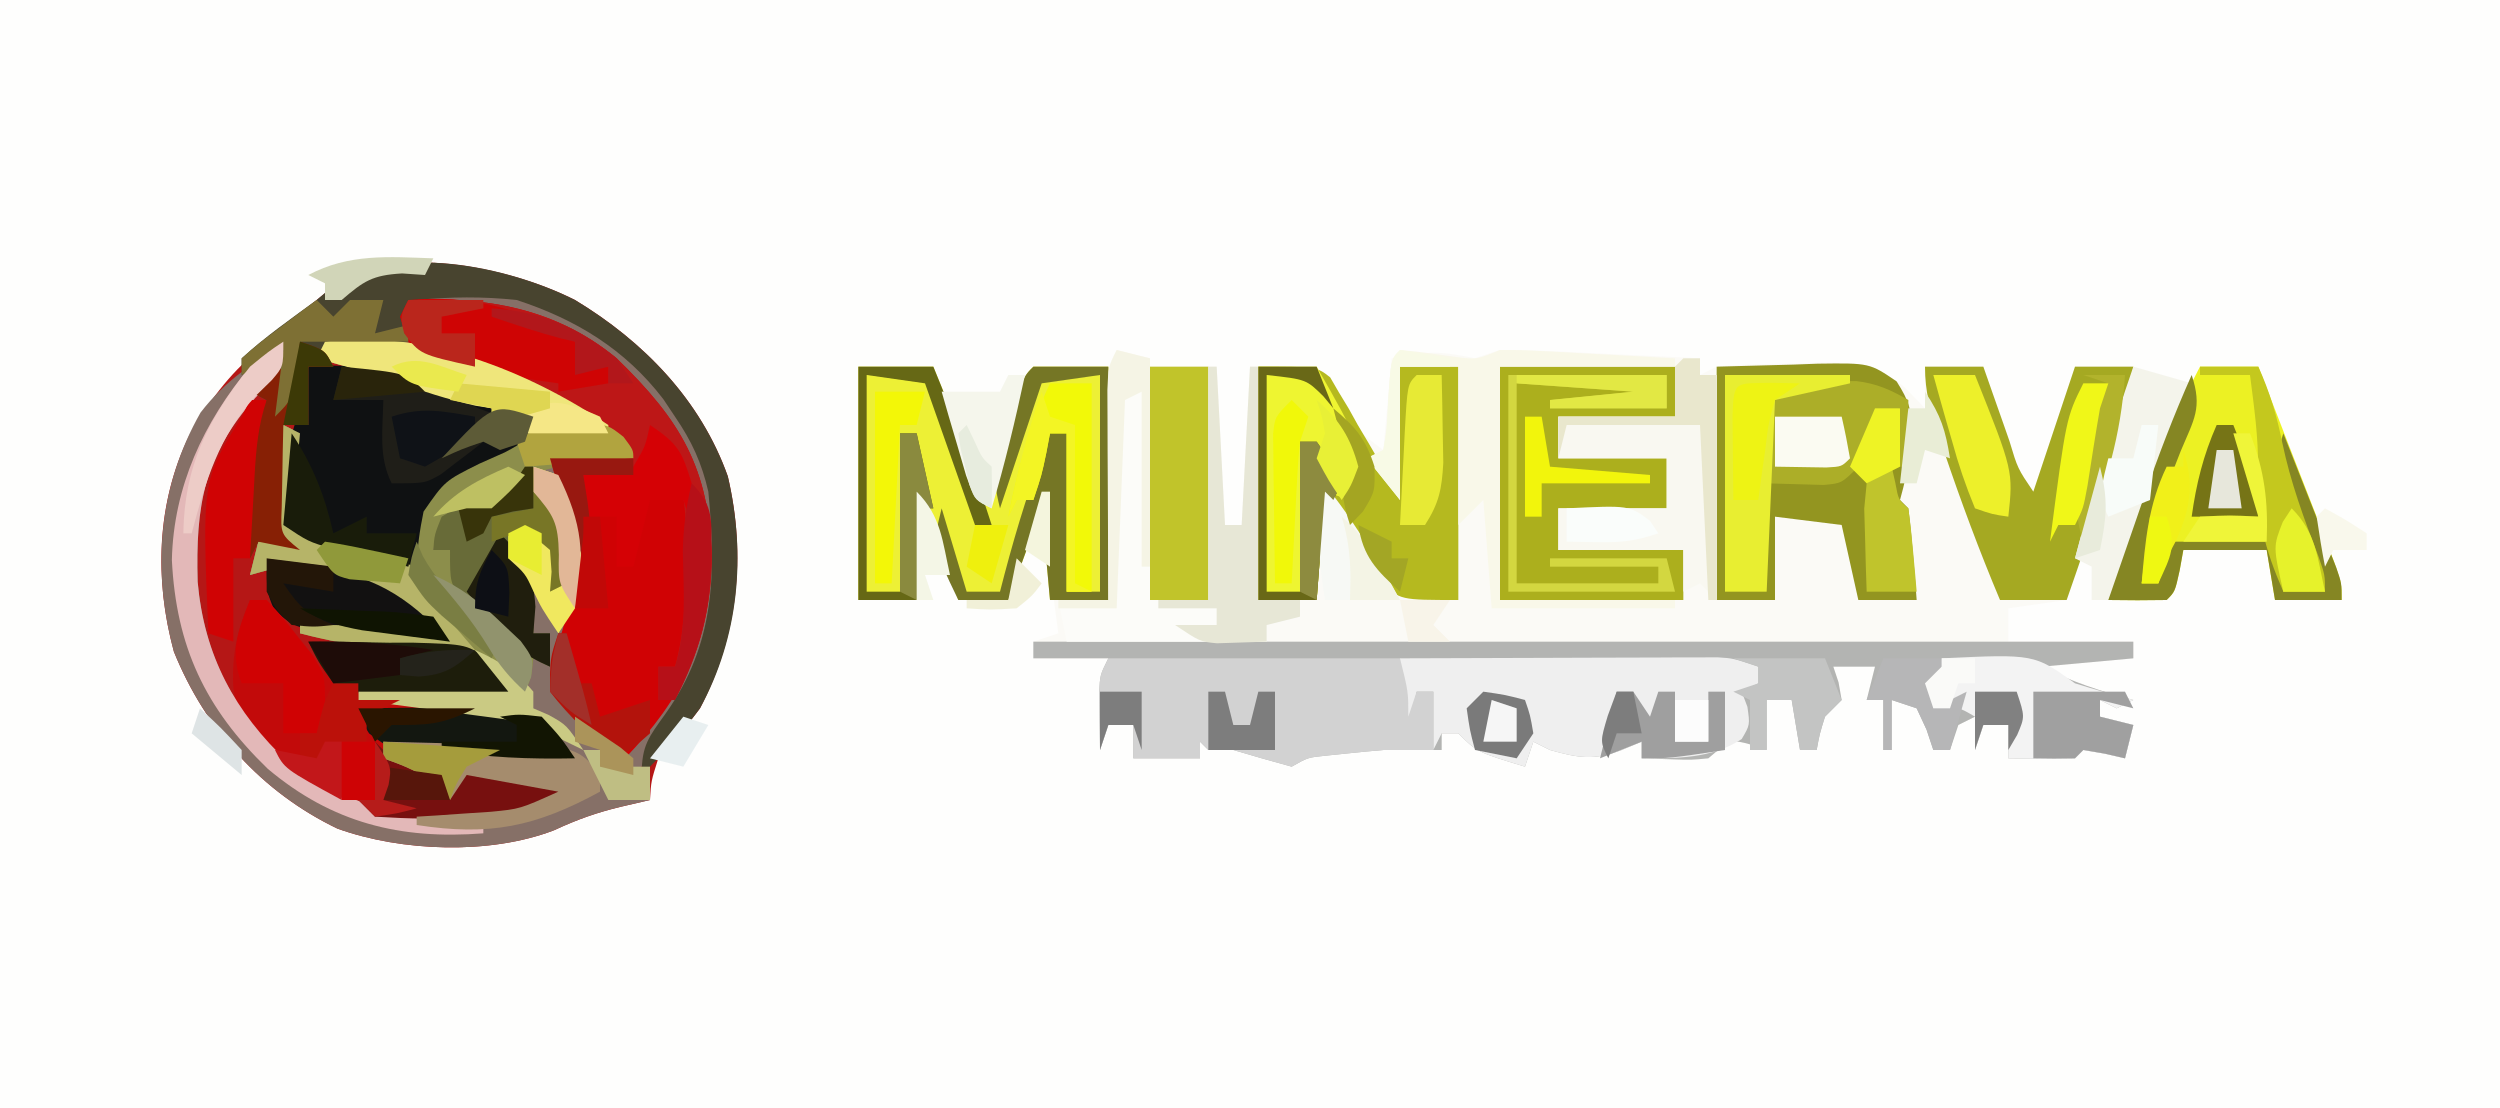 <?xml version="1.0" encoding="UTF-8"?>
<svg version="1.1" xmlns="http://www.w3.org/2000/svg" width="300" height="133">
<rect width="100%" height="100%" fill="#808080" stroke="none"/>
<path d="M0 0 C99 0 198 0 300 0 C300 43.89 300 87.78 300 133 C201 133 102 133 0 133 C0 89.11 0 45.22 0 0 Z " fill="#FEFEFD" transform="translate(0,0)"/>
<path d="M0 0 C1.32 0.33 2.64 0.66 4 1 C4 1.33 4 1.66 4 2 C6.64 2 9.28 2 12 2 C12.495 11.405 12.495 11.405 13 21 C13.66 21 14.32 21 15 21 C15.33 14.73 15.66 8.46 16 2 C24 2 24 2 26.023 3.934 C26.469 4.76 26.915 5.586 27.375 6.438 C29.077 9.846 29.077 9.846 32 12 C32.33 8.37 32.66 4.74 33 1 C37.502 0.1 38.856 0.128 43 1 C43.99 0.67 44.98 0.34 46 0 C47.848 -0.016 49.697 0.033 51.543 0.121 C53.153 0.194 53.153 0.194 54.795 0.268 C55.914 0.324 57.034 0.38 58.188 0.438 C59.884 0.516 59.884 0.516 61.615 0.596 C64.41 0.725 67.205 0.86 70 1 C70 1.66 70 2.32 70 3 C70.66 2.67 71.32 2.34 72 2 C75.076 1.684 78.16 1.676 81.25 1.625 C82.097 1.588 82.944 1.55 83.816 1.512 C88.268 1.449 91.109 1.609 94.609 4.523 C95.793 5.749 95.793 5.749 97 7 C97 5.35 97 3.7 97 2 C99.31 2 101.62 2 104 2 C104.349 2.999 104.699 3.998 105.059 5.027 C105.518 6.331 105.978 7.634 106.438 8.938 C106.783 9.927 106.783 9.927 107.135 10.936 C108.12 14.223 108.12 14.223 110 17 C112.475 9.575 112.475 9.575 115 2 C117.31 2 119.62 2 122 2 C120.436 11.696 117.205 20.749 114 30 C111.69 30.33 109.38 30.66 107 31 C107 32.32 107 33.64 107 35 C111.95 35 116.9 35 122 35 C122 35.66 122 36.32 122 37 C118.37 37.33 114.74 37.66 111 38 C114.677 39.838 118.05 40.937 122 42 C121.01 42.495 121.01 42.495 120 43 C119.34 42.67 118.68 42.34 118 42 C118 42.66 118 43.32 118 44 C119.32 44.33 120.64 44.66 122 45 C121.67 46.32 121.34 47.64 121 49 C119.793 48.722 119.793 48.722 118.562 48.438 C117.717 48.293 116.871 48.149 116 48 C115.67 48.33 115.34 48.66 115 49 C112.329 49.141 109.676 49.042 107 49 C107 47.68 107 46.36 107 45 C106.01 45 105.02 45 104 45 C103.67 45.99 103.34 46.98 103 48 C103 46.68 103 45.36 103 44 C102.01 44.495 102.01 44.495 101 45 C100.67 45.99 100.34 46.98 100 48 C99.34 48 98.68 48 98 48 C97.598 46.793 97.598 46.793 97.188 45.562 C96.6 44.294 96.6 44.294 96 43 C94.515 42.505 94.515 42.505 93 42 C93 43.98 93 45.96 93 48 C92.67 48 92.34 48 92 48 C92 46.02 92 44.04 92 42 C91.34 42 90.68 42 90 42 C90.33 40.68 90.66 39.36 91 38 C89.35 38 87.7 38 86 38 C86.309 38.928 86.309 38.928 86.625 39.875 C86.749 40.576 86.873 41.278 87 42 C86.01 42.99 86.01 42.99 85 44 C84.357 46.069 84.357 46.069 84 48 C83.34 48 82.68 48 82 48 C81.505 45.03 81.505 45.03 81 42 C80.01 42 79.02 42 78 42 C78 43.98 78 45.96 78 48 C77.402 47.794 76.804 47.587 76.188 47.375 C73.715 46.693 73.715 46.693 71 49 C68.957 49.195 68.957 49.195 66.812 49.125 C65.554 49.084 64.296 49.042 63 49 C63 48.34 63 47.68 63 47 C61.824 47.495 61.824 47.495 60.625 48 C57.244 49.288 55.407 48.958 52 48 C51.34 47.67 50.68 47.34 50 47 C49.67 47.99 49.34 48.98 49 50 C43.25 48.25 43.25 48.25 41 46 C40.34 46 39.68 46 39 46 C39 46.66 39 47.32 39 48 C36.667 48 34.333 48 32 48 C30.478 48.128 28.957 48.275 27.438 48.438 C26.652 48.519 25.867 48.6 25.059 48.684 C22.942 48.901 22.942 48.901 21 50 C18.659 49.361 16.325 48.694 14 48 C13.01 48 12.02 48 11 48 C10.67 47.67 10.34 47.34 10 47 C10 47.66 10 48.32 10 49 C7.36 49 4.72 49 2 49 C2 47.68 2 46.36 2 45 C1.01 45 0.02 45 -1 45 C-1.33 45.99 -1.66 46.98 -2 48 C-2.027 46.542 -2.046 45.083 -2.062 43.625 C-2.074 42.813 -2.086 42.001 -2.098 41.164 C-2 39 -2 39 -1 37 C-3.97 37 -6.94 37 -10 37 C-10 36.34 -10 35.68 -10 35 C-8.515 34.505 -8.515 34.505 -7 34 C-7.66 29.05 -8.32 24.1 -9 19 C-10.32 22.63 -11.64 26.26 -13 30 C-14.98 30 -16.96 30 -19 30 C-20.32 26.37 -21.64 22.74 -23 19 C-23.33 22.63 -23.66 26.26 -24 30 C-26.31 30 -28.62 30 -31 30 C-31 20.76 -31 11.52 -31 2 C-28.03 2 -25.06 2 -22 2 C-21.373 3.541 -20.748 5.083 -20.125 6.625 C-19.603 7.913 -19.603 7.913 -19.07 9.227 C-17.952 12.124 -16.961 15.047 -16 18 C-15.651 16.929 -15.301 15.858 -14.941 14.754 C-14.482 13.357 -14.022 11.96 -13.562 10.562 C-13.332 9.855 -13.102 9.148 -12.865 8.42 C-11.113 3.113 -11.113 3.113 -10 2 C-8.314 1.928 -6.625 1.916 -4.938 1.938 C-4.018 1.947 -3.099 1.956 -2.152 1.965 C-1.442 1.976 -0.732 1.988 0 2 C0 1.34 0 0.68 0 0 Z " fill="#FBFAF6" transform="translate(134,42)"/>
<path d="M0 0 C8.241 4.966 15.091 12.013 18.34 21.168 C20.576 30.763 19.556 40.268 15 49 C13.445 51.125 11.744 53.02 10 55 C9.135 57.721 9.135 57.721 9 60 C7.268 60.402 7.268 60.402 5.5 60.812 C2.563 61.521 0.281 62.334 -2.5 63.625 C-10.216 66.599 -20.804 66.202 -28.5 63.438 C-37.598 59.072 -44.36 51.527 -48.133 42.199 C-50.488 33.512 -50.223 24.425 -46.312 16.312 C-43.978 12.271 -41.618 9 -38 6 C-37.465 5.511 -36.93 5.023 -36.379 4.52 C-34.633 2.945 -32.836 1.468 -31 0 C-30.01 -0.804 -29.02 -1.609 -28 -2.438 C-20.34 -6.597 -7.507 -3.79 0 0 Z " fill="#B51716" transform="translate(69,36)"/>
<path d="M0 0 C43.56 0 87.12 0 132 0 C132 0.66 132 1.32 132 2 C128.37 2.33 124.74 2.66 121 3 C124.677 4.838 128.05 5.937 132 7 C131.34 7.33 130.68 7.66 130 8 C129.01 7.505 129.01 7.505 128 7 C128 7.66 128 8.32 128 9 C129.98 9.495 129.98 9.495 132 10 C131.67 11.32 131.34 12.64 131 14 C129.793 13.722 129.793 13.722 128.562 13.438 C127.717 13.293 126.871 13.149 126 13 C125.67 13.33 125.34 13.66 125 14 C122.329 14.141 119.676 14.042 117 14 C117 12.68 117 11.36 117 10 C116.01 10 115.02 10 114 10 C113.67 10.99 113.34 11.98 113 13 C113 11.68 113 10.36 113 9 C112.34 9.33 111.68 9.66 111 10 C110.67 10.99 110.34 11.98 110 13 C109.34 13 108.68 13 108 13 C107.598 11.793 107.598 11.793 107.188 10.562 C106.6 9.294 106.6 9.294 106 8 C105.01 7.67 104.02 7.34 103 7 C103 8.98 103 10.96 103 13 C102.67 13 102.34 13 102 13 C102 11.02 102 9.04 102 7 C101.34 7 100.68 7 100 7 C100.33 5.68 100.66 4.36 101 3 C99.35 3 97.7 3 96 3 C96.309 3.928 96.309 3.928 96.625 4.875 C96.749 5.576 96.873 6.277 97 7 C96.34 7.66 95.68 8.32 95 9 C94.357 11.069 94.357 11.069 94 13 C93.34 13 92.68 13 92 13 C91.505 10.03 91.505 10.03 91 7 C90.01 7 89.02 7 88 7 C88 8.98 88 10.96 88 13 C87.402 12.794 86.804 12.588 86.188 12.375 C83.715 11.693 83.715 11.693 81 14 C78.957 14.195 78.957 14.195 76.812 14.125 C75.554 14.084 74.296 14.043 73 14 C73 13.34 73 12.68 73 12 C72.216 12.33 71.433 12.66 70.625 13 C67.244 14.288 65.407 13.958 62 13 C61.34 12.67 60.68 12.34 60 12 C59.67 12.99 59.34 13.98 59 15 C53.25 13.25 53.25 13.25 51 11 C50.34 11 49.68 11 49 11 C49 11.66 49 12.32 49 13 C46.667 13 44.333 13 42 13 C40.478 13.128 38.957 13.275 37.438 13.438 C36.26 13.559 36.26 13.559 35.059 13.684 C32.942 13.901 32.942 13.901 31 15 C28.659 14.361 26.325 13.694 24 13 C23.01 13 22.02 13 21 13 C20.67 12.67 20.34 12.34 20 12 C20 12.66 20 13.32 20 14 C17.36 14 14.72 14 12 14 C12 12.68 12 11.36 12 10 C11.01 10 10.02 10 9 10 C8.67 10.99 8.34 11.98 8 13 C7.973 11.542 7.954 10.083 7.938 8.625 C7.926 7.813 7.914 7.001 7.902 6.164 C8 4 8 4 9 2 C6.03 2 3.06 2 0 2 C0 1.34 0 0.68 0 0 Z " fill="#B3B4B2" transform="translate(124,77)"/>
<path d="M0 0 C10.372 -0.993 17.898 1.283 26.168 7.676 C32.539 13.585 36.045 21.026 36.393 29.7 C36.589 39.587 34.847 47.293 28.238 55.074 C26.743 56.94 26.743 56.94 27.312 59.25 C27.653 60.116 27.653 60.116 28 61 C26.845 61.268 25.69 61.536 24.5 61.812 C21.563 62.521 19.281 63.334 16.5 64.625 C8.784 67.599 -1.804 67.202 -9.5 64.438 C-18.598 60.072 -25.36 52.527 -29.133 43.199 C-31.812 33.313 -30.983 23.397 -25.934 14.508 C-22.927 10.609 -19.359 8.208 -15 6 C-16.312 8.888 -17.755 10.962 -19.938 13.25 C-25.664 19.887 -26.522 26.148 -26.281 34.82 C-25.507 43.573 -21.899 50.739 -15.23 56.539 C-9.128 61.086 -4.014 62.328 3.5 62.25 C4.62 62.262 4.62 62.262 5.762 62.273 C6.49 62.271 7.218 62.268 7.969 62.266 C8.623 62.263 9.277 62.261 9.951 62.259 C12.571 62.015 12.571 62.015 17 60 C13.37 59.34 9.74 58.68 6 58 C5.34 58.99 4.68 59.98 4 61 C3.412 60.319 3.412 60.319 2.812 59.625 C0.692 57.724 -1.33 56.938 -4 56 C-3.67 55.34 -3.34 54.68 -3 54 C3.93 54.33 10.86 54.66 18 55 C14.772 51.772 14.165 51.569 9.895 51.051 C8.912 50.925 7.929 50.799 6.916 50.67 C5.38 50.493 5.38 50.493 3.812 50.312 C2.777 50.183 1.741 50.053 0.674 49.92 C-1.883 49.602 -4.441 49.296 -7 49 C-7 48.67 -7 48.34 -7 48 C-1.06 48 4.88 48 11 48 C7.394 43.994 7.394 43.994 3.031 43.242 C2.295 43.174 1.559 43.106 0.801 43.035 C0.042 42.982 -0.718 42.929 -1.5 42.875 C-10.67 42.143 -10.67 42.143 -14 40 C-8.242 39.895 -2.71 40.26 3 41 C-2.059 35.673 -6.651 33.519 -14 33 C-17.445 33.263 -17.445 33.263 -20 34 C-19.67 32.68 -19.34 31.36 -19 30 C-18.01 30 -17.02 30 -16 30 C-16.33 29.67 -16.66 29.34 -17 29 C-17.099 27.377 -17.13 25.751 -17.125 24.125 C-17.129 22.799 -17.129 22.799 -17.133 21.445 C-17 19 -17 19 -16 16 C-15.34 16.33 -14.68 16.66 -14 17 C-14.33 20.63 -14.66 24.26 -15 28 C-8.108 30.405 -8.108 30.405 -1 32 C-0.888 31.408 -0.776 30.817 -0.66 30.207 C0.286 26.418 1.015 23.79 4.133 21.289 C10.046 18 10.046 18 13 18 C12.34 17.01 11.68 16.02 11 15 C10.34 15.33 9.68 15.66 9 16 C9 15.34 9 14.68 9 14 C8.041 13.845 8.041 13.845 7.062 13.688 C3.708 12.934 0.543 11.876 -2.707 10.766 C-5.779 9.74 -8.879 8.863 -12 8 C-11.67 7.34 -11.34 6.68 -11 6 C1.459 4.271 14.68 10.316 25 17 C25.495 18.485 25.495 18.485 26 20 C22.7 20 19.4 20 16 20 C17.021 22.227 17.021 22.227 18.062 24.5 C20.444 30.493 20.12 34.42 18.227 40.473 C17.487 43.109 16.938 45.257 17 48 C18.904 50.918 21.207 52.943 24 55 C29.865 49.624 33.622 43.971 34.238 35.863 C34.466 24.974 32.562 17.798 25.031 9.789 C17.769 3.392 9.379 1.985 0 1 C0 0.67 0 0.34 0 0 Z " fill="#867067" transform="translate(50,35)"/>
<path d="M0 0 C9.244 -0.447 17.677 0.951 25 7 C32.713 14.491 36.053 20.108 36.438 30.875 C36.186 41.079 32.973 47.71 26 55 C24.868 54.092 23.745 53.173 22.625 52.25 C21.685 51.484 21.685 51.484 20.727 50.703 C18.825 48.828 17.821 47.546 17 45 C17.496 42.52 17.496 42.52 18.438 39.812 C20.713 32.26 19.816 26.321 17 19 C19.97 18.67 22.94 18.34 26 18 C19.958 11.958 11.942 9.868 3.977 7.344 C1 6 1 6 -0.477 3.969 C-1 2 -1 2 0 0 Z " fill="#D00204" transform="translate(49,36)"/>
<path d="M0 0 C2.97 0 5.94 0 9 0 C9.627 1.541 10.252 3.083 10.875 4.625 C11.397 5.913 11.397 5.913 11.93 7.227 C13.048 10.124 14.039 13.047 15 16 C15.349 14.929 15.699 13.858 16.059 12.754 C16.518 11.357 16.978 9.96 17.438 8.562 C17.668 7.855 17.898 7.148 18.135 6.42 C19.887 1.113 19.887 1.113 21 0 C23.97 0 26.94 0 30 0 C30 9.24 30 18.48 30 28 C27.69 28 25.38 28 23 28 C22.67 24.37 22.34 20.74 22 17 C20.68 20.63 19.36 24.26 18 28 C16.02 28 14.04 28 12 28 C10.68 24.37 9.36 20.74 8 17 C7.67 20.63 7.34 24.26 7 28 C4.69 28 2.38 28 0 28 C0 18.76 0 9.52 0 0 Z " fill="#EDF035" transform="translate(103,44)"/>
<path d="M0 0 C1.32 0.33 2.64 0.66 4 1 C4 1.33 4 1.66 4 2 C6.64 2 9.28 2 12 2 C12.33 8.27 12.66 14.54 13 21 C13.66 21 14.32 21 15 21 C15.33 14.73 15.66 8.46 16 2 C16.33 2 16.66 2 17 2 C17 11.24 17 20.48 17 30 C18.65 30 20.3 30 22 30 C22 30.66 22 31.32 22 32 C20.02 32.495 20.02 32.495 18 33 C18 33.66 18 34.32 18 35 C10.08 35 2.16 35 -6 35 C-6.33 33.35 -6.66 31.7 -7 30 C-5.02 30 -3.04 30 -1 30 C-1.005 29.162 -1.01 28.325 -1.016 27.461 C-1.033 24.357 -1.045 21.252 -1.055 18.147 C-1.062 16.141 -1.075 14.135 -1.088 12.129 C-1.091 10.872 -1.094 9.615 -1.098 8.32 C-1.103 7.158 -1.108 5.995 -1.114 4.797 C-1 2 -1 2 0 0 Z " fill="#FCFCF9" transform="translate(134,42)"/>
<path d="M0 0 C0.66 0 1.32 0 2 0 C3.727 1.969 3.727 1.969 5.625 4.5 C6.257 5.335 6.888 6.171 7.539 7.031 C8.021 7.681 8.503 8.331 9 9 C8.34 7.68 7.68 6.36 7 5 C10.231 4.994 13.457 5.053 16.688 5.125 C17.6 5.122 18.512 5.12 19.451 5.117 C26.13 5.311 26.13 5.311 28.76 7.394 C30.145 9.055 30.145 9.055 32 12 C27.38 12 22.76 12 18 12 C19.771 12.13 19.771 12.13 21.578 12.262 C23.136 12.402 24.693 12.544 26.25 12.688 C27.416 12.768 27.416 12.768 28.605 12.85 C29.36 12.924 30.114 12.998 30.891 13.074 C31.928 13.161 31.928 13.161 32.985 13.249 C35 14 35 14 39 19 C28.11 18.505 28.11 18.505 17 18 C18.32 18.66 19.64 19.32 21 20 C21.99 20.66 22.98 21.32 24 22 C24.66 21.34 25.32 20.68 26 20 C29.039 20.242 29.039 20.242 32.625 20.875 C33.814 21.079 35.002 21.282 36.227 21.492 C37.142 21.66 38.057 21.827 39 22 C32.175 27.413 23.372 26.917 15 26 C11.169 24.892 8.212 23.344 5 21 C4.374 20.554 3.747 20.108 3.102 19.648 C-0.113 16.947 -1.378 14.663 -2 10.5 C-2.203 6.634 -1.56 3.578 0 0 Z " fill="#C20A0A" transform="translate(30,72)"/>
<path d="M0 0 C3.053 -0.083 6.105 -0.165 9.25 -0.25 C10.206 -0.286 11.161 -0.323 12.146 -0.36 C18.352 -0.442 18.352 -0.442 21.59 1.766 C23.092 4.146 23.47 5.227 23.312 8 C23.279 8.692 23.245 9.384 23.211 10.098 C22.986 12.127 22.55 14.035 22 16 C22.33 16.33 22.66 16.66 23 17 C23.234 18.849 23.413 20.705 23.562 22.562 C23.688 24.08 23.688 24.08 23.816 25.629 C23.877 26.411 23.938 27.194 24 28 C21.69 28 19.38 28 17 28 C16.34 25.03 15.68 22.06 15 19 C12.36 18.67 9.72 18.34 7 18 C7 21.3 7 24.6 7 28 C4.69 28 2.38 28 0 28 C0 18.76 0 9.52 0 0 Z " fill="#939520" transform="translate(206,44)"/>
<path d="M0 0 C7 0 7 0 8.621 1.285 C8.961 1.872 9.302 2.458 9.652 3.062 C10.036 3.694 10.419 4.326 10.814 4.977 C11.185 5.644 11.556 6.312 11.938 7 C12.335 7.668 12.733 8.335 13.143 9.023 C14.118 10.669 15.062 12.333 16 14 C16.33 9.38 16.66 4.76 17 0 C19.31 0 21.62 0 24 0 C24 9.24 24 18.48 24 28 C17 28 17 28 14.855 25.918 C14.305 25.017 13.755 24.116 13.188 23.188 C12.624 22.294 12.061 21.401 11.48 20.48 C10.992 19.662 10.503 18.843 10 18 C9.34 17.01 8.68 16.02 8 15 C7.67 19.29 7.34 23.58 7 28 C4.69 28 2.38 28 0 28 C0 18.76 0 9.52 0 0 Z " fill="#B5B91F" transform="translate(151,44)"/>
<path d="M0 0 C6.93 0 13.86 0 21 0 C21 1.98 21 3.96 21 6 C16.38 6 11.76 6 7 6 C7 7.65 7 9.3 7 11 C11.29 11 15.58 11 20 11 C20 12.98 20 14.96 20 17 C15.71 17 11.42 17 7 17 C7 18.65 7 20.3 7 22 C11.95 22 16.9 22 22 22 C22 23.98 22 25.96 22 28 C14.74 28 7.48 28 0 28 C0 18.76 0 9.52 0 0 Z " fill="#ACAF1D" transform="translate(180,44)"/>
<path d="M0 0 C5.642 -0.025 11.283 -0.043 16.925 -0.055 C18.845 -0.06 20.764 -0.067 22.684 -0.075 C25.442 -0.088 28.199 -0.093 30.957 -0.098 C31.816 -0.103 32.676 -0.108 33.561 -0.113 C34.362 -0.113 35.163 -0.113 35.988 -0.114 C36.691 -0.116 37.395 -0.118 38.121 -0.12 C40 0 40 0 43 1 C43 1.66 43 2.32 43 3 C42.34 3.33 41.68 3.66 41 4 C41.227 4.598 41.454 5.196 41.688 5.812 C42 8 42 8 41 9.688 C37.38 12.063 33.229 12 29 12 C29 11.34 29 10.68 29 10 C28.216 10.33 27.433 10.66 26.625 11 C23.244 12.288 21.407 11.958 18 11 C17.34 10.67 16.68 10.34 16 10 C15.67 10.99 15.34 11.98 15 13 C9.25 11.25 9.25 11.25 7 9 C6.34 9 5.68 9 5 9 C4.67 9.66 4.34 10.32 4 11 C4 8.69 4 6.38 4 4 C3.34 4 2.68 4 2 4 C1.67 5.65 1.34 7.3 1 9 C-0.604 6.453 -1.064 5.386 -0.559 2.355 C-0.374 1.578 -0.19 0.801 0 0 Z " fill="#EFEFEF" transform="translate(168,79)"/>
<path d="M0 0 C2.31 0 4.62 0 7 0 C8.428 3.665 9.852 7.331 11.272 10.999 C11.994 12.861 12.72 14.721 13.445 16.582 C13.896 17.749 14.348 18.915 14.812 20.117 C15.231 21.196 15.65 22.275 16.082 23.386 C17 26 17 26 17 28 C14.36 28 11.72 28 9 28 C8.67 26.02 8.34 24.04 8 22 C4.7 22 1.4 22 -2 22 C-2.144 22.804 -2.289 23.609 -2.438 24.438 C-3 27 -3 27 -4 28 C-6.333 28.041 -8.667 28.042 -11 28 C-9.926 24.83 -8.839 21.665 -7.75 18.5 C-7.45 17.613 -7.149 16.726 -6.84 15.812 C-4.932 10.291 -2.728 5.167 0 0 Z " fill="#ECF123" transform="translate(264,44)"/>
<path d="M0 0 C12.459 -1.729 25.68 4.316 36 11 C36.495 12.485 36.495 12.485 37 14 C35.662 14.147 35.662 14.147 34.297 14.297 C33.126 14.446 31.956 14.596 30.75 14.75 C29.59 14.889 28.43 15.028 27.234 15.172 C23.604 16.101 22.478 17.303 20 20 C19.01 20 18.02 20 17 20 C13.752 21.722 13.752 21.722 13 25 C13.99 24.67 14.98 24.34 16 24 C15.859 25.096 15.859 25.096 15.715 26.215 C16.107 30.046 17.712 31.06 20.562 33.562 C23.129 35.816 23.129 35.816 25 38 C24.777 40.277 24.777 40.277 24 42 C23.478 41.353 22.956 40.706 22.418 40.039 C19.273 37.387 17.384 37.474 13.312 37.375 C7.605 37.13 2.522 36.428 -3 35 C-3 34.67 -3 34.34 -3 34 C2.758 33.895 8.29 34.26 14 35 C8.941 29.673 4.349 27.519 -3 27 C-6.445 27.263 -6.445 27.263 -9 28 C-8.67 26.68 -8.34 25.36 -8 24 C-7.01 24 -6.02 24 -5 24 C-5.33 23.67 -5.66 23.34 -6 23 C-6.099 21.377 -6.13 19.751 -6.125 18.125 C-6.129 16.799 -6.129 16.799 -6.133 15.445 C-6 13 -6 13 -5 10 C-4.34 10.33 -3.68 10.66 -3 11 C-3.33 14.63 -3.66 18.26 -4 22 C2.892 24.405 2.892 24.405 10 26 C10.112 25.408 10.224 24.817 10.34 24.207 C11.286 20.418 12.015 17.79 15.133 15.289 C21.046 12 21.046 12 24 12 C23.34 11.01 22.68 10.02 22 9 C21.01 9.495 21.01 9.495 20 10 C20 9.34 20 8.68 20 8 C19.041 7.845 19.041 7.845 18.062 7.688 C14.708 6.934 11.543 5.876 8.293 4.766 C5.221 3.74 2.121 2.863 -1 2 C-0.67 1.34 -0.34 0.68 0 0 Z " fill="#8C8E4B" transform="translate(39,41)"/>
<path d="M0 0 C7.041 -0.704 12.547 1.41 19.023 3.906 C21.784 5.115 21.784 5.115 24 5 C24.99 5.33 25.98 5.66 27 6 C26 9 26 9 23.566 10.289 C22.575 10.73 21.584 11.171 20.562 11.625 C16.392 13.694 16.392 13.694 13.828 17.391 C13.365 19.623 13.066 21.723 13 24 C10.894 23.549 8.79 23.089 6.688 22.625 C4.93 22.242 4.93 22.242 3.137 21.852 C0 21 0 21 -3 19 C-2.859 17.229 -2.712 15.458 -2.562 13.688 C-2.481 12.701 -2.4 11.715 -2.316 10.699 C-2 8 -2 8 -1 5 C-0.652 3.336 -0.316 1.67 0 0 Z " fill="#0F1112" transform="translate(37,44)"/>
<path d="M0 0 C11.55 0 23.1 0 35 0 C36 4 36 4 36 7 C36.33 6.01 36.66 5.02 37 4 C37.66 4 38.32 4 39 4 C39 6.31 39 8.62 39 11 C37 11 35 11 33 11 C31.478 11.128 29.957 11.275 28.438 11.438 C27.26 11.559 27.26 11.559 26.059 11.684 C23.942 11.901 23.942 11.901 22 13 C19.659 12.361 17.325 11.694 15 11 C14.01 11 13.02 11 12 11 C11.67 10.67 11.34 10.34 11 10 C11 10.66 11 11.32 11 12 C8.36 12 5.72 12 3 12 C3 10.68 3 9.36 3 8 C2.01 8 1.02 8 0 8 C-0.33 8.99 -0.66 9.98 -1 11 C-1.027 9.542 -1.046 8.083 -1.062 6.625 C-1.074 5.813 -1.086 5.001 -1.098 4.164 C-1 2 -1 2 0 0 Z " fill="#D2D2D2" transform="translate(133,79)"/>
<path d="M0 0 C2.31 0 4.62 0 7 0 C7.349 0.999 7.699 1.998 8.059 3.027 C8.518 4.331 8.978 5.634 9.438 6.938 C9.668 7.597 9.898 8.256 10.135 8.936 C11.12 12.223 11.12 12.223 13 15 C14.65 10.05 16.3 5.1 18 0 C20.31 0 22.62 0 25 0 C23.436 9.696 20.205 18.749 17 28 C14.36 28 11.72 28 9 28 C6.515 22.099 4.297 16.127 2.25 10.062 C2.027 9.412 1.805 8.762 1.575 8.092 C0.633 5.261 0 3.006 0 0 Z " fill="#A5A922" transform="translate(231,44)"/>
<path d="M0 0 C9.244 -0.447 17.677 0.951 25 7 C32.713 14.491 36.053 20.108 36.438 30.875 C36.32 37.294 34.932 42.32 32 48 C31.34 48 30.68 48 30 48 C30 46.68 30 45.36 30 44 C30.66 44 31.32 44 32 44 C33.208 39.681 33.221 35.584 33.25 31.125 C33.271 30.335 33.291 29.545 33.312 28.73 C33.346 23.711 32.688 20.399 30 16 C29.691 16.639 29.381 17.279 29.062 17.938 C28 20 28 20 27 21 C25 21.041 23 21.043 21 21 C21.247 22.578 21.247 22.578 21.5 24.188 C21.896 27.205 22.092 29.971 22 33 C20.383 29.99 19.324 27.029 18.375 23.75 C18.115 22.858 17.854 21.966 17.586 21.047 C17.393 20.371 17.199 19.696 17 19 C19.97 18.67 22.94 18.34 26 18 C19.958 11.958 11.942 9.868 3.977 7.344 C1 6 1 6 -0.477 3.969 C-1 2 -1 2 0 0 Z " fill="#BD1717" transform="translate(49,36)"/>
<path d="M0 0 C8.241 4.966 15.091 12.013 18.34 21.168 C20.556 30.676 19.687 40.396 15 49 C12.859 51.884 10.563 54.487 8 57 C8 53.419 8.832 52.49 10.875 49.625 C16.793 41.306 16.955 32.9 16 23 C15.2 19.525 14.006 16.934 12 14 C11.537 13.306 11.074 12.613 10.598 11.898 C6.019 5.92 0.122 2.331 -7 0 C-11.064 -0.434 -14.935 -0.389 -19 0 C-19.33 1.65 -19.66 3.3 -20 5 C-23.3 5.33 -26.6 5.66 -30 6 C-29.67 6.66 -29.34 7.32 -29 8 C-29.99 8 -30.98 8 -32 8 C-32 10.31 -32 12.62 -32 15 C-32.99 15 -33.98 15 -35 15 C-35.054 17.125 -35.093 19.25 -35.125 21.375 C-35.16 23.15 -35.16 23.15 -35.195 24.961 C-35.329 28.112 -35.329 28.112 -33 30 C-34.65 29.67 -36.3 29.34 -38 29 C-38.33 29.66 -38.66 30.32 -39 31 C-38.859 28.395 -38.713 25.791 -38.562 23.188 C-38.504 22.081 -38.504 22.081 -38.443 20.951 C-38.256 17.769 -38.013 15.038 -37 12 C-37.66 11.67 -38.32 11.34 -39 11 C-38.01 9.68 -37.02 8.36 -36 7 C-37.98 7.99 -37.98 7.99 -40 9 C-40 8.34 -40 7.68 -40 7 C-37.194 4.417 -34.078 2.245 -31 0 C-30.462 -0.456 -29.925 -0.913 -29.371 -1.383 C-21.784 -7.049 -7.944 -4.011 0 0 Z " fill="#48442F" transform="translate(69,36)"/>
<path d="M0 0 C0.66 0 1.32 0 2 0 C2 0.66 2 1.32 2 2 C2.66 2 3.32 2 4 2 C4 10.91 4 19.82 4 29 C3.34 28.34 2.68 27.68 2 27 C1.34 27.33 0.68 27.66 0 28 C0 26.35 0 24.7 0 23 C-4.95 23 -9.9 23 -15 23 C-15 21.35 -15 19.7 -15 18 C-10.71 18 -6.42 18 -2 18 C-2 16.02 -2 14.04 -2 12 C-6.29 12 -10.58 12 -15 12 C-15 10.35 -15 8.7 -15 7 C-10.38 7 -5.76 7 -1 7 C-1 5.02 -1 3.04 -1 1 C-0.67 0.67 -0.34 0.34 0 0 Z " fill="#F9F8F1" transform="translate(202,43)"/>
<path d="M0 0 C2.31 0 4.62 0 7 0 C12.059 8.858 12.059 8.858 11.812 13.625 C11.544 14.409 11.276 15.193 11 16 C10.01 15.67 9.02 15.34 8 15 C7.67 19.29 7.34 23.58 7 28 C4.69 28 2.38 28 0 28 C0 18.76 0 9.52 0 0 Z " fill="#EEF531" transform="translate(151,44)"/>
<path d="M0 0 C2.31 0 4.62 0 7 0 C7 9.24 7 18.48 7 28 C4.69 28 2.38 28 0 28 C0 18.76 0 9.52 0 0 Z " fill="#C1C42A" transform="translate(138,44)"/>
<path d="M0 0 C11.118 -0.526 11.118 -0.526 16 3 C18.317 3.722 20.648 4.401 23 5 C22.01 5.495 22.01 5.495 21 6 C20.34 5.67 19.68 5.34 19 5 C19 5.66 19 6.32 19 7 C20.32 7.33 21.64 7.66 23 8 C22.67 9.32 22.34 10.64 22 12 C21.196 11.814 20.391 11.629 19.562 11.438 C18.294 11.221 18.294 11.221 17 11 C16.67 11.33 16.34 11.66 16 12 C13.329 12.141 10.676 12.042 8 12 C8 10.68 8 9.36 8 8 C7.01 8 6.02 8 5 8 C4.67 8.99 4.34 9.98 4 11 C4 9.68 4 8.36 4 7 C1.925 5.776 1.925 5.776 -1 6 C-1.33 5.01 -1.66 4.02 -2 3 C-1.34 2.34 -0.68 1.68 0 1 C0 0.67 0 0.34 0 0 Z " fill="#F3F3F3" transform="translate(233,79)"/>
<path d="M0 0 C2.276 0.181 4.514 0.52 6.773 0.844 C9.173 1.155 9.173 1.155 12 0 C13.629 -0.016 15.26 0.032 16.887 0.121 C17.825 0.169 18.762 0.218 19.729 0.268 C21.193 0.352 21.193 0.352 22.688 0.438 C23.676 0.49 24.664 0.542 25.682 0.596 C28.121 0.725 30.561 0.86 33 1 C33 1.33 33 1.66 33 2 C26.07 2 19.14 2 12 2 C12 11.24 12 20.48 12 30 C18.93 30 25.86 30 33 30 C33 30.33 33 30.66 33 31 C25.74 31 18.48 31 11 31 C10.67 26.71 10.34 22.42 10 18 C9.01 18.99 8.02 19.98 7 21 C7 14.73 7 8.46 7 2 C4.69 2 2.38 2 0 2 C0 7.28 0 12.56 0 18 C-1.32 16.35 -2.64 14.7 -4 13 C-3.34 12.67 -2.68 12.34 -2 12 C-1.569 9.446 -1.569 9.446 -1.438 6.5 C-1.096 1.096 -1.096 1.096 0 0 Z " fill="#F9F8E9" transform="translate(168,42)"/>
<path d="M0 0 C4.207 5.157 5.124 7.282 5 14 C4.01 14.495 4.01 14.495 3 15 C3.062 14.216 3.124 13.432 3.188 12.625 C3.126 11.759 3.064 10.893 3 10 C0.324 7.815 0.324 7.815 -2 8 C-1.258 9.021 -1.258 9.021 -0.5 10.062 C1.304 13.595 1.23 16.086 1 20 C1.66 20 2.32 20 3 20 C3 21.32 3 22.64 3 24 C-0.345 22.538 -2.65 20.677 -5.25 18.125 C-6.31 17.108 -6.31 17.108 -7.391 16.07 C-9 14 -9 14 -9 10 C-9.66 10 -10.32 10 -11 10 C-10.875 8.188 -10.875 8.188 -10 6 C-4.964 3 -4.964 3 -2 3 C-1.34 2.01 -0.68 1.02 0 0 Z " fill="#686B38" transform="translate(63,56)"/>
<path d="M0 0 C2.31 0.66 4.62 1.32 7 2 C5.903 5.211 4.796 8.418 3.688 11.625 C3.379 12.529 3.07 13.432 2.752 14.363 C1.11 19.099 -0.618 23.587 -3 28 C-3.66 28 -4.32 28 -5 28 C-5 26.68 -5 25.36 -5 24 C-5.66 23.67 -6.32 23.34 -7 23 C-4.978 15.219 -2.614 7.602 0 0 Z " fill="#F4F4EB" transform="translate(256,44)"/>
<path d="M0 0 C0.753 -0.005 1.506 -0.01 2.281 -0.016 C4.73 0.277 6.373 1.032 8.5 2.25 C8.5 4.89 8.5 7.53 8.5 10.25 C8.17 10.25 7.84 10.25 7.5 10.25 C7.5 7.94 7.5 5.63 7.5 3.25 C6.51 3.58 5.52 3.91 4.5 4.25 C3.783 6.232 3.117 8.234 2.5 10.25 C0.5 12.25 0.5 12.25 -1.664 12.445 C-3.943 12.38 -6.221 12.315 -8.5 12.25 C-8.5 8.95 -8.5 5.65 -8.5 2.25 C-4.886 0.443 -3.762 -0.026 0 0 Z " fill="#ACAE28" transform="translate(220.5,45.75)"/>
<path d="M0 0 C4.95 0 9.9 0 15 0 C15 0.33 15 0.66 15 1 C12.03 1.66 9.06 2.32 6 3 C5.67 10.59 5.34 18.18 5 26 C3.35 26 1.7 26 0 26 C0 17.42 0 8.84 0 0 Z " fill="#E8EE31" transform="translate(207,45)"/>
<path d="M0 0 C0.33 0 0.66 0 1 0 C1.33 6.27 1.66 12.54 2 19 C2.66 19 3.32 19 4 19 C4.33 12.73 4.66 6.46 5 0 C5.33 0 5.66 0 6 0 C6 9.24 6 18.48 6 28 C7.65 28 9.3 28 11 28 C11 28.66 11 29.32 11 30 C9.68 30.33 8.36 30.66 7 31 C7 31.66 7 32.32 7 33 C5.742 33.041 4.484 33.083 3.188 33.125 C2.48 33.148 1.772 33.171 1.043 33.195 C-1 33 -1 33 -4 31 C-2.35 31 -0.7 31 1 31 C1 30.34 1 29.68 1 29 C-1.31 29 -3.62 29 -6 29 C-6 28.67 -6 28.34 -6 28 C-4.02 28 -2.04 28 0 28 C0 18.76 0 9.52 0 0 Z " fill="#E7E7D6" transform="translate(145,44)"/>
<path d="M0 0 C2.97 0 5.94 0 9 0 C9 9.24 9 18.48 9 28 C6.69 28 4.38 28 2 28 C1.67 24.37 1.34 20.74 1 17 C-0.32 20.63 -1.64 24.26 -3 28 C-4.98 28 -6.96 28 -9 28 C-12.125 21.5 -12.125 21.5 -11 17 C-10.01 20.3 -9.02 23.6 -8 27 C-6.68 27 -5.36 27 -4 27 C-3.818 26.299 -3.636 25.598 -3.449 24.875 C-1.92 19.103 -0.199 13.551 2 8 C2.66 8 3.32 8 4 8 C4 14.27 4 20.54 4 27 C5.32 27 6.64 27 8 27 C8 18.42 8 9.84 8 1 C5.69 1.33 3.38 1.66 1 2 C-0.65 6.95 -2.3 11.9 -4 17 C-5.125 12.501 -4.632 11.078 -3.125 6.812 C-2.756 5.746 -2.388 4.68 -2.008 3.582 C-1 1 -1 1 0 0 Z " fill="#757625" transform="translate(124,44)"/>
<path d="M0 0 C6.331 0.358 10.857 2.129 16.484 5.039 C19.226 6.086 20.311 6.043 23 5 C22.688 6.938 22.688 6.938 22 9 C21.01 9.33 20.02 9.66 19 10 C18.34 9.67 17.68 9.34 17 9 C16.541 9.361 16.082 9.722 15.609 10.094 C14.996 10.558 14.382 11.022 13.75 11.5 C13.147 11.964 12.543 12.428 11.922 12.906 C10 14 10 14 6 14 C4.393 10.785 4.943 7.564 5 4 C4.01 4 3.02 4 2 4 C1.01 4 0.02 4 -1 4 C-0.67 2.68 -0.34 1.36 0 0 Z " fill="#1F1E18" transform="translate(41,44)"/>
<path d="M0 0 C7.61 -0.624 13.49 0.873 20 5 C20.33 5.99 20.66 6.98 21 8 C21.99 8 22.98 8 24 8 C24 8.66 24 9.32 24 10 C22.02 10.33 20.04 10.66 18 11 C18 10.67 18 10.34 18 10 C17.203 9.89 16.407 9.781 15.586 9.668 C4.44 8 4.44 8 0 5 C-0.33 4.01 -0.66 3.02 -1 2 C-0.67 1.34 -0.34 0.68 0 0 Z " fill="#CF0404" transform="translate(49,36)"/>
<path d="M0 0 C11.581 -1.607 24.452 3.514 34 10 C34 10.33 34 10.66 34 11 C32.375 11.054 30.75 11.093 29.125 11.125 C27.768 11.16 27.768 11.16 26.383 11.195 C24 11 24 11 22 9 C21.01 9.495 21.01 9.495 20 10 C20 9.34 20 8.68 20 8 C19.041 7.845 19.041 7.845 18.062 7.688 C14.708 6.934 11.543 5.876 8.293 4.766 C5.221 3.74 2.121 2.863 -1 2 C-0.67 1.34 -0.34 0.68 0 0 Z " fill="#EFE67B" transform="translate(39,41)"/>
<path d="M0 0 C0 3.721 -0.782 4.105 -3.312 6.688 C-9.506 13.608 -10.537 19.585 -10.281 28.82 C-9.5 37.649 -5.84 44.432 0.594 50.504 C7.313 55.813 15.671 57.229 24 58 C24 58.33 24 58.66 24 59 C14.056 59.777 5.847 57.755 -1.875 51.25 C-9.382 43.999 -12.866 36.572 -13.375 26.188 C-13.172 17.387 -9.562 9.675 -4 3 C-1.688 1.062 -1.688 1.062 0 0 Z " fill="#E3B8B8" transform="translate(34,41)"/>
<path d="M0 0 C2.68 0.287 5.333 0.618 8 1 C8.694 1.088 9.387 1.175 10.102 1.266 C14.372 2.024 16.49 3.179 19.242 6.586 C19.764 7.223 20.286 7.86 20.824 8.517 C21.212 9.006 21.6 9.496 22 10 C18.893 9.78 15.791 9.519 12.688 9.25 C11.366 9.157 11.366 9.157 10.018 9.062 C3.543 8.472 3.543 8.472 0.895 6.172 C0 4 0 4 0 0 Z " fill="#121111" transform="translate(32,67)"/>
<path d="M0 0 C1.319 3.957 0.282 5.324 -1.312 9.125 C-3.445 14.415 -4.956 19.401 -6 25 C-5.34 25 -4.68 25 -4 25 C-3.67 23.35 -3.34 21.7 -3 20 C1.29 20 5.58 20 10 20 C10.33 21.98 10.66 23.96 11 26 C12.65 26 14.3 26 16 26 C15.555 24.964 15.111 23.927 14.652 22.859 C14.08 21.49 13.509 20.12 12.938 18.75 C12.496 17.727 12.496 17.727 12.045 16.684 C10.517 12.98 9.759 10.816 11 7 C12.172 9.956 13.337 12.915 14.5 15.875 C14.834 16.717 15.168 17.559 15.512 18.426 C15.828 19.231 16.143 20.037 16.469 20.867 C16.909 21.983 16.909 21.983 17.357 23.121 C18 25 18 25 18 27 C15.36 27 12.72 27 10 27 C9.67 25.02 9.34 23.04 9 21 C5.7 21 2.4 21 -1 21 C-1.144 21.804 -1.289 22.609 -1.438 23.438 C-2 26 -2 26 -3 27 C-5.333 27.041 -7.667 27.042 -10 27 C-8.9 23.811 -7.794 20.624 -6.688 17.438 C-6.379 16.542 -6.07 15.647 -5.752 14.725 C-4.011 9.723 -2.157 4.837 0 0 Z " fill="#858623" transform="translate(263,45)"/>
<path d="M0 0 C0.66 0.33 1.32 0.66 2 1 C1.67 4.63 1.34 8.26 1 12 C2.361 12.454 3.723 12.908 5.125 13.375 C5.944 13.652 6.762 13.929 7.605 14.215 C9.532 14.846 11.482 15.404 13.438 15.938 C16.568 17.236 16.731 17.954 18 21 C19.59 23.073 21.291 25.021 23 27 C15.637 27.224 9.13 26.901 2 25 C2 24.67 2 24.34 2 24 C7.758 23.895 13.29 24.26 19 25 C13.941 19.673 9.349 17.519 2 17 C-1.445 17.263 -1.445 17.263 -4 18 C-3.67 16.68 -3.34 15.36 -3 14 C-2.01 14 -1.02 14 0 14 C-0.33 13.67 -0.66 13.34 -1 13 C-1.099 11.377 -1.13 9.751 -1.125 8.125 C-1.129 6.799 -1.129 6.799 -1.133 5.445 C-1 3 -1 3 0 0 Z " fill="#B6B468" transform="translate(34,51)"/>
<path d="M0 0 C1.65 0 3.3 0 5 0 C5 8.25 5 16.5 5 25 C4.01 25 3.02 25 2 25 C2 18.73 2 12.46 2 6 C1.34 6 0.68 6 0 6 C-0.144 6.763 -0.289 7.526 -0.438 8.312 C-1 11 -1 11 -2 14 C-2.66 14 -3.32 14 -4 14 C-4.33 14.66 -4.66 15.32 -5 16 C-3.903 10.309 -2.459 5.254 0 0 Z " fill="#F2F908" transform="translate(126,46)"/>
<path d="M0 0 C3.231 -0.006 6.457 0.053 9.688 0.125 C10.6 0.122 11.512 0.12 12.451 0.117 C19.13 0.311 19.13 0.311 21.76 2.394 C23.145 4.055 23.145 4.055 25 7 C9.356 7.545 9.356 7.545 3 5 C1.188 2.418 1.188 2.418 0 0 Z " fill="#1D1D0B" transform="translate(37,77)"/>
<path d="M0 0 C2.97 0 5.94 0 9 0 C11.576 6.264 13.942 12.546 16 19 C15.34 19 14.68 19 14 19 C12.02 13.39 10.04 7.78 8 2 C5.69 1.67 3.38 1.34 1 1 C1 9.58 1 18.16 1 27 C2.32 27 3.64 27 5 27 C5 20.73 5 14.46 5 8 C5.66 8 6.32 8 7 8 C7.66 10.97 8.32 13.94 9 17 C8.67 17 8.34 17 8 17 C7.67 20.63 7.34 24.26 7 28 C4.69 28 2.38 28 0 28 C0 18.76 0 9.52 0 0 Z " fill="#666815" transform="translate(103,44)"/>
<path d="M0 0 C16.956 -0.214 16.956 -0.214 22 1 C24.211 3.551 24.211 3.551 26 6 C22.415 5.948 18.833 5.853 15.25 5.75 C14.234 5.736 13.218 5.722 12.172 5.707 C4.625 5.459 4.625 5.459 1.297 3.016 C0 1 0 1 0 0 Z " fill="#131710" transform="translate(43,85)"/>
<path d="M0 0 C0.66 0 1.32 0 2 0 C1.859 2.605 1.713 5.209 1.562 7.812 C1.504 8.919 1.504 8.919 1.443 10.049 C1.256 13.231 1.013 15.962 0 19 C-0.66 19 -1.32 19 -2 19 C-2 22.3 -2 25.6 -2 29 C-2.99 28.67 -3.98 28.34 -5 28 C-5.758 9.662 -5.758 9.662 -1 2 C-0.67 1.34 -0.34 0.68 0 0 Z " fill="#D00304" transform="translate(30,48)"/>
<path d="M0 0 C0.66 0.66 1.32 1.32 2 2 C4.316 3.038 6.649 4.042 9 5 C9.66 4.34 10.32 3.68 11 3 C14.039 3.242 14.039 3.242 17.625 3.875 C18.814 4.079 20.002 4.282 21.227 4.492 C22.142 4.66 23.057 4.827 24 5 C18.94 9.013 14.732 9.182 8.438 9.188 C7.657 9.2 6.876 9.212 6.072 9.225 C4.047 9.23 2.022 9.122 0 9 C-0.66 8.34 -1.32 7.68 -2 7 C-1.34 7 -0.68 7 0 7 C0 4.69 0 2.38 0 0 Z " fill="#77100F" transform="translate(45,89)"/>
<path d="M0 0 C3.772 0.081 7.542 0.194 11.312 0.312 C12.92 0.346 12.92 0.346 14.561 0.381 C16.103 0.434 16.103 0.434 17.676 0.488 C19.098 0.528 19.098 0.528 20.548 0.568 C23.373 1.066 24.321 1.708 26 4 C26 4.66 26 5.32 26 6 C18.258 10.225 12.734 11.355 4 10 C4 9.67 4 9.34 4 9 C5.212 8.927 5.212 8.927 6.449 8.852 C7.518 8.777 8.586 8.702 9.688 8.625 C11.271 8.521 11.271 8.521 12.887 8.414 C16.404 8.076 16.404 8.076 21 6 C17.37 5.34 13.74 4.68 10 4 C9.01 5.485 9.01 5.485 8 7 C7.608 6.546 7.216 6.093 6.812 5.625 C4.692 3.724 2.67 2.938 0 2 C0 1.34 0 0.68 0 0 Z " fill="#A58C6D" transform="translate(46,89)"/>
<path d="M0 0 C6.27 0 12.54 0 19 0 C19 1.32 19 2.64 19 4 C14.38 4 9.76 4 5 4 C5 3.67 5 3.34 5 3 C8.3 2.67 11.6 2.34 15 2 C8.07 1.505 8.07 1.505 1 1 C1 8.92 1 16.84 1 25 C6.61 25 12.22 25 18 25 C18 24.34 18 23.68 18 23 C13.71 23 9.42 23 5 23 C5 22.67 5 22.34 5 22 C9.62 22 14.24 22 19 22 C19.33 23.32 19.66 24.64 20 26 C13.4 26 6.8 26 0 26 C0 17.42 0 8.84 0 0 Z " fill="#D3D740" transform="translate(181,45)"/>
<path d="M0 0 C0.66 0 1.32 0 2 0 C3.727 1.828 3.727 1.828 5.625 4.25 C6.257 5.039 6.888 5.828 7.539 6.641 C9 9 9 9 9 13 C8.67 13.99 8.34 14.98 8 16 C6.68 16 5.36 16 4 16 C4 14.02 4 12.04 4 10 C2.35 10 0.7 10 -1 10 C-2.467 6.185 -1.433 3.71 0 0 Z " fill="#D00203" transform="translate(30,72)"/>
<path d="M0 0 C3.389 2.26 3.853 3.207 5 7 C5.125 9.812 5.125 9.812 5 12 C4.67 11.01 4.34 10.02 4 9 C2.68 9 1.36 9 0 9 C-0.66 11.64 -1.32 14.28 -2 17 C-2.66 17 -3.32 17 -4 17 C-4 15.02 -4 13.04 -4 11 C-5.32 11 -6.64 11 -8 11 C-8 9.35 -8 7.7 -8 6 C-6.577 5.907 -6.577 5.907 -5.125 5.812 C-4.094 5.544 -3.062 5.276 -2 5 C-0.547 2.537 -0.547 2.537 0 0 Z " fill="#D50105" transform="translate(78,51)"/>
<path d="M0 0 C2.31 0 4.62 0 7 0 C7.66 1.65 8.32 3.3 9 5 C8.608 4.526 8.216 4.051 7.812 3.562 C5.747 1.523 5.747 1.523 1 1 C1 9.58 1 18.16 1 27 C2.32 27 3.64 27 5 27 C5 21.06 5 15.12 5 9 C5.66 9 6.32 9 7 9 C8.688 11.375 8.688 11.375 10 14 C9.67 14.66 9.34 15.32 9 16 C8.67 15.67 8.34 15.34 8 15 C7.67 19.29 7.34 23.58 7 28 C4.69 28 2.38 28 0 28 C0 18.76 0 9.52 0 0 Z " fill="#696817" transform="translate(151,44)"/>
<path d="M0 0 C2.31 0 4.62 0 7 0 C8.358 3.008 9.228 5.906 9.875 9.125 C10.858 13.842 12.465 18.225 14.195 22.715 C15 25 15 25 15 27 C13.35 27 11.7 27 10 27 C7.735 21.81 6.745 17.962 6.961 12.32 C7.025 8.5 6.481 4.786 6 1 C4.02 1 2.04 1 0 1 C0 0.67 0 0.34 0 0 Z " fill="#C4C81E" transform="translate(264,44)"/>
<path d="M0 0 C3.63 0 7.26 0 11 0 C11.66 1.65 12.32 3.3 13 5 C12.34 5.66 11.68 6.32 11 7 C10.357 9.069 10.357 9.069 10 11 C9.34 11 8.68 11 8 11 C7.67 9.02 7.34 7.04 7 5 C6.01 5 5.02 5 4 5 C4 6.98 4 8.96 4 11 C3.34 11 2.68 11 2 11 C2 9.02 2 7.04 2 5 C1.34 4.67 0.68 4.34 0 4 C0.99 3.67 1.98 3.34 3 3 C3 2.34 3 1.68 3 1 C2.01 0.67 1.02 0.34 0 0 Z " fill="#C3C4C3" transform="translate(208,79)"/>
<path d="M0 0 C3.63 0 7.26 0 11 0 C11.33 0.66 11.66 1.32 12 2 C10.68 1.67 9.36 1.34 8 1 C8 1.66 8 2.32 8 3 C9.32 3.33 10.64 3.66 12 4 C11.67 5.32 11.34 6.64 11 8 C10.196 7.814 9.391 7.629 8.562 7.438 C7.717 7.293 6.871 7.149 6 7 C5.67 7.33 5.34 7.66 5 8 C3.334 8.041 1.666 8.043 0 8 C0 5.36 0 2.72 0 0 Z " fill="#A0A0A0" transform="translate(244,83)"/>
<path d="M0 0 C1.32 0.33 2.64 0.66 4 1 C4 9.333 4 17.667 4 26 C3.67 26 3.34 26 3 26 C3 19.07 3 12.14 3 5 C2.01 5.495 2.01 5.495 1 6 C0.67 14.25 0.34 22.5 0 31 C-2.31 31 -4.62 31 -7 31 C-7 30.67 -7 30.34 -7 30 C-5.02 30 -3.04 30 -1 30 C-1.005 29.162 -1.01 28.325 -1.016 27.461 C-1.033 24.357 -1.045 21.252 -1.055 18.147 C-1.062 16.141 -1.075 14.135 -1.088 12.129 C-1.091 10.872 -1.094 9.615 -1.098 8.32 C-1.103 7.158 -1.108 5.995 -1.114 4.797 C-1 2 -1 2 0 0 Z " fill="#F5F4E5" transform="translate(134,42)"/>
<path d="M0 0 C1.65 0 3.3 0 5 0 C9.592 11.522 9.592 11.522 9 17 C7.093 16.725 7.093 16.725 5 16 C3.873 13.269 3.018 10.767 2.25 7.938 C2.03 7.179 1.809 6.42 1.582 5.639 C1.04 3.763 0.518 1.882 0 0 Z " fill="#EDF02A" transform="translate(232,45)"/>
<path d="M0 0 C0.66 0 1.32 0 2 0 C2 0.66 2 1.32 2 2 C2.66 2 3.32 2 4 2 C4 10.91 4 19.82 4 29 C3.67 29 3.34 29 3 29 C2.67 22.07 2.34 15.14 2 8 C-3.28 8 -8.56 8 -14 8 C-14.33 9.32 -14.66 10.64 -15 12 C-15 10.35 -15 8.7 -15 7 C-10.38 7 -5.76 7 -1 7 C-1 5.02 -1 3.04 -1 1 C-0.67 0.67 -0.34 0.34 0 0 Z " fill="#E9E7CD" transform="translate(202,43)"/>
<path d="M0 0 C3 1 3 1 4 3 C3.01 3 2.02 3 1 3 C1 5.31 1 7.62 1 10 C0.01 10 -0.98 10 -2 10 C-2.054 12.125 -2.093 14.25 -2.125 16.375 C-2.16 18.15 -2.16 18.15 -2.195 19.961 C-2.329 23.112 -2.329 23.112 0 25 C-1.65 24.67 -3.3 24.34 -5 24 C-5.33 24.66 -5.66 25.32 -6 26 C-5.859 23.395 -5.713 20.791 -5.562 18.188 C-5.504 17.081 -5.504 17.081 -5.443 15.951 C-5.256 12.769 -5.013 10.038 -4 7 C-4.66 6.67 -5.32 6.34 -6 6 C-4.68 5.01 -3.36 4.02 -2 3 C-2 4.32 -2 5.64 -2 7 C-1.34 4.69 -0.68 2.38 0 0 Z " fill="#872005" transform="translate(36,41)"/>
<path d="M0 0 C2.976 3.068 3.965 4.462 4.25 8.812 C4.168 9.864 4.085 10.916 4 12 C4.66 12 5.32 12 6 12 C6 13.32 6 14.64 6 16 C2.79 14.618 0.951 13.076 -1.25 10.375 C-1.771 9.743 -2.292 9.112 -2.828 8.461 C-3.215 7.979 -3.602 7.497 -4 7 C-2.68 4.69 -1.36 2.38 0 0 Z " fill="#201E0D" transform="translate(60,64)"/>
<path d="M0 0 C0.99 0.33 1.98 0.66 3 1 C5.891 6.885 6.407 10.613 5 17 C4.34 17.99 3.68 18.98 3 20 C1 17 1 17 0 14.938 C-0.959 12.838 -0.959 12.838 -3 11 C-3 10.01 -3 9.02 -3 8 C-2.01 7.67 -1.02 7.34 0 7 C0.99 7.99 1.98 8.98 3 10 C2.425 6.069 2.425 6.069 0 3 C0 2.01 0 1.02 0 0 Z " fill="#F0E85F" transform="translate(64,56)"/>
<path d="M0 0 C0.66 0 1.32 0 2 0 C0.849 5.398 -0.424 10.71 -2 16 C-4 15 -4 15 -5.07 12.059 C-5.418 10.864 -5.766 9.669 -6.125 8.438 C-6.478 7.24 -6.831 6.042 -7.195 4.809 C-7.461 3.882 -7.726 2.955 -8 2 C-5.69 2 -3.38 2 -1 2 C-0.67 1.34 -0.34 0.68 0 0 Z " fill="#F5F6EC" transform="translate(121,45)"/>
<path d="M0 0 C3.991 4.605 6.945 9.755 10 15 C7.03 15 4.06 15 1 15 C0.153 9.919 -0.09 5.152 0 0 Z " fill="#F7F9F5" transform="translate(158,57)"/>
<path d="M0 0 C0.66 0.66 1.32 1.32 2 2 C2.66 1.34 3.32 0.68 4 0 C5.32 0 6.64 0 8 0 C7.67 1.32 7.34 2.64 7 4 C8.32 3.67 9.64 3.34 11 3 C11 3.66 11 4.32 11 5 C6.71 5 2.42 5 -2 5 C-2.186 6.671 -2.186 6.671 -2.375 8.375 C-3 12 -3 12 -5 14 C-4.67 11.36 -4.34 8.72 -4 6 C-6.475 7.485 -6.475 7.485 -9 9 C-9 8.34 -9 7.68 -9 7 C-7.031 5.273 -7.031 5.273 -4.5 3.375 C-3.665 2.743 -2.829 2.112 -1.969 1.461 C-1.319 0.979 -0.669 0.497 0 0 Z " fill="#7E7034" transform="translate(38,36)"/>
<path d="M0 0 C0.66 0 1.32 0 2 0 C2.66 0.99 3.32 1.98 4 3 C4.33 2.01 4.66 1.02 5 0 C5.66 0 6.32 0 7 0 C7 1.98 7 3.96 7 6 C8.32 6 9.64 6 11 6 C11 4.02 11 2.04 11 0 C11.66 0 12.32 0 13 0 C13 2.31 13 4.62 13 7 C6.375 8 6.375 8 3 8 C3 7.34 3 6.68 3 6 C1.35 6.66 -0.3 7.32 -2 8 C-1.34 5.36 -0.68 2.72 0 0 Z " fill="#9F9F9F" transform="translate(194,83)"/>
<path d="M0 0 C2.539 3.809 4.009 7.542 5 12 C6.32 11.34 7.64 10.68 9 10 C9 10.66 9 11.32 9 12 C10.98 12 12.96 12 15 12 C14.67 13.32 14.34 14.64 14 16 C12.061 15.549 10.124 15.089 8.188 14.625 C7.109 14.37 6.03 14.115 4.918 13.852 C2 13 2 13 -1 11 C-0.67 7.37 -0.34 3.74 0 0 Z " fill="#191C0A" transform="translate(35,52)"/>
<path d="M0 0 C1.98 0 3.96 0 6 0 C5.67 1.32 5.34 2.64 5 4 C4.34 4 3.68 4 3 4 C2.67 10.27 2.34 16.54 2 23 C1.34 23 0.68 23 0 23 C0 15.41 0 7.82 0 0 Z " fill="#F3F707" transform="translate(105,47)"/>
<path d="M0 0 C0.144 0.639 0.289 1.279 0.438 1.938 C0.81 3.975 0.81 3.975 2 5 C2.233 6.682 2.413 8.371 2.562 10.062 C2.646 10.982 2.73 11.901 2.816 12.848 C2.877 13.558 2.938 14.268 3 15 C1.02 15 -0.96 15 -3 15 C-3.081 12.876 -3.139 10.75 -3.188 8.625 C-3.222 7.442 -3.257 6.258 -3.293 5.039 C-3.196 4.036 -3.1 3.033 -3 2 C-2.01 1.34 -1.02 0.68 0 0 Z " fill="#C0C42C" transform="translate(227,56)"/>
<path d="M0 0 C2.31 0 4.62 0 7 0 C7 3 7 3 6 6 C7.32 5.34 8.64 4.68 10 4 C9.34 6.31 8.68 8.62 8 11 C7.34 11 6.68 11 6 11 C5.732 10.196 5.464 9.391 5.188 8.562 C4.796 7.717 4.404 6.871 4 6 C3.01 5.67 2.02 5.34 1 5 C1 6.98 1 8.96 1 11 C0.67 11 0.34 11 0 11 C0 9.02 0 7.04 0 5 C-0.66 5 -1.32 5 -2 5 C-1.34 3.35 -0.68 1.7 0 0 Z " fill="#B6B6B7" transform="translate(226,79)"/>
<path d="M0 0 C0.66 0 1.32 0 2 0 C2.506 1.268 3.005 2.54 3.5 3.812 C3.918 4.874 3.918 4.874 4.344 5.957 C5 8 5 8 5 11 C2.36 11 -0.28 11 -3 11 C-2.449 7.051 -1.611 3.651 0 0 Z " fill="#767416" transform="translate(266,51)"/>
<path d="M0 0 C1.134 0.021 2.269 0.041 3.438 0.062 C2.447 0.723 1.458 1.383 0.438 2.062 C-0.366 4.94 -0.366 4.94 -0.75 8.188 C-0.909 9.283 -1.067 10.379 -1.23 11.508 C-1.34 12.351 -1.45 13.194 -1.562 14.062 C-2.553 14.062 -3.542 14.062 -4.562 14.062 C-4.589 11.917 -4.609 9.771 -4.625 7.625 C-4.637 6.43 -4.648 5.235 -4.66 4.004 C-4.518 -0.288 -4.406 0.077 0 0 Z " fill="#EEF314" transform="translate(212.562,45.938)"/>
<path d="M0 0 C2.792 2.792 2.333 4.6 2.375 8.5 C2.307 15.105 1.016 20.157 -2 26 C-2.66 26 -3.32 26 -4 26 C-4 24.68 -4 23.36 -4 22 C-3.34 22 -2.68 22 -2 22 C-0.575 17.446 -0.975 12.911 -1.062 8.191 C-1.006 5.309 -0.669 2.795 0 0 Z " fill="#B61018" transform="translate(83,58)"/>
<path d="M0 0 C0.33 0 0.66 0 1 0 C1 1.98 1 3.96 1 6 C1.99 6 2.98 6 4 6 C4.33 7.32 4.66 8.64 5 10 C6.98 9.34 8.96 8.68 11 8 C11 9.32 11 10.64 11 12 C9 13.75 9 13.75 7 15 C4.064 12.527 1.334 10.058 -1 7 C-1 3 -1 3 0 0 Z " fill="#B3130C" transform="translate(67,76)"/>
<path d="M0 0 C0.33 0.99 0.66 1.98 1 3 C1.99 3.33 2.98 3.66 4 4 C4 10.27 4 16.54 4 23 C4.66 23.33 5.32 23.66 6 24 C5.01 24 4.02 24 3 24 C3 17.73 3 11.46 3 5 C2.34 5 1.68 5 1 5 C0.856 5.763 0.711 6.526 0.562 7.312 C0 10 0 10 -1 13 C-1.66 13 -2.32 13 -3 13 C-3.33 13.66 -3.66 14.32 -4 15 C-2.932 9.886 -1.769 4.928 0 0 Z " fill="#F3F524" transform="translate(125,47)"/>
<path d="M0 0 C0.99 0 1.98 0 3 0 C3.054 2.25 3.093 4.5 3.125 6.75 C3.148 8.003 3.171 9.256 3.195 10.547 C3.015 13.728 2.69 15.365 1 18 C0.01 18 -0.98 18 -2 18 C-1.86 15.187 -1.713 12.375 -1.562 9.562 C-1.523 8.76 -1.484 7.958 -1.443 7.131 C-1.113 1.113 -1.113 1.113 0 0 Z " fill="#E7EA35" transform="translate(170,45)"/>
<path d="M0 0 C2.867 1.285 4.976 2.571 7 5 C7 5.66 7 6.32 7 7 C7.619 7.268 8.238 7.536 8.875 7.812 C11 9 11 9 13 12 C9.125 10.125 9.125 10.125 8 9 C6.371 8.703 4.732 8.462 3.09 8.246 C2.1 8.114 1.111 7.982 0.092 7.846 C-0.949 7.711 -1.99 7.576 -3.062 7.438 C-4.107 7.299 -5.152 7.16 -6.229 7.018 C-8.819 6.675 -11.409 6.336 -14 6 C-14 5.67 -14 5.34 -14 5 C-8.06 5 -2.12 5 4 5 C2.68 3.35 1.36 1.7 0 0 Z " fill="#CACA83" transform="translate(57,78)"/>
<path d="M0 0 C2.64 0 5.28 0 8 0 C8.382 1.656 8.714 3.325 9 5 C8 6 8 6 6.152 6.098 C4.102 6.065 2.051 6.033 0 6 C0 4.02 0 2.04 0 0 Z " fill="#FBFBF2" transform="translate(213,50)"/>
<path d="M0 0 C0.99 0 1.98 0 3 0 C3 0.66 3 1.32 3 2 C4.65 2 6.3 2 8 2 C6.02 2.99 6.02 2.99 4 4 C4 5.32 4 6.64 4 8 C2.35 7.67 0.7 7.34 -1 7 C-1.33 7.99 -1.66 8.98 -2 10 C-2.66 10 -3.32 10 -4 10 C-4 8.68 -4 7.36 -4 6 C-3.34 6 -2.68 6 -2 6 C-1.783 5.072 -1.783 5.072 -1.562 4.125 C-1 2 -1 2 0 0 Z " fill="#BB110A" transform="translate(40,82)"/>
<path d="M0 0 C2.625 0.375 2.625 0.375 5 1 C5.625 2.812 5.625 2.812 6 5 C5.01 6.485 5.01 6.485 4 8 C2.35 7.67 0.7 7.34 -1 7 C-1.625 4.625 -1.625 4.625 -2 2 C-1.34 1.34 -0.68 0.68 0 0 Z " fill="#7A7A7A" transform="translate(178,83)"/>
<path d="M0 0 C1.65 0 3.3 0 5 0 C4.524 7.254 2.705 13.268 0 20 C-1.292 16.278 -0.791 13.222 -0.188 9.375 C-0.016 8.228 0.155 7.08 0.332 5.898 C1 3 1 3 3 1 C2.01 0.67 1.02 0.34 0 0 Z " fill="#B2B32C" transform="translate(250,45)"/>
<path d="M0 0 C0.66 0.66 1.32 1.32 2 2 C1.67 2.99 1.34 3.98 1 5 C0.856 6.334 0.754 7.672 0.684 9.012 C0.642 9.769 0.6 10.526 0.557 11.307 C0.517 12.092 0.478 12.878 0.438 13.688 C0.394 14.485 0.351 15.282 0.307 16.104 C0.201 18.069 0.1 20.034 0 22 C-0.66 22 -1.32 22 -2 22 C-2.058 18.708 -2.094 15.417 -2.125 12.125 C-2.142 11.188 -2.159 10.251 -2.176 9.285 C-2.185 7.941 -2.185 7.941 -2.195 6.57 C-2.206 5.743 -2.216 4.915 -2.227 4.063 C-2 2 -2 2 0 0 Z " fill="#F1F809" transform="translate(155,48)"/>
<path d="M0 0 C0.99 0 1.98 0 3 0 C2.67 0.99 2.34 1.98 2 3 C1.458 6.089 0.981 9.186 0.5 12.285 C0 15 0 15 -1 17 C-1.66 17 -2.32 17 -3 17 C-3.33 17.66 -3.66 18.32 -4 19 C-2.059 4.118 -2.059 4.118 0 0 Z " fill="#F0F718" transform="translate(250,46)"/>
<path d="M0 0 C0.66 0 1.32 0 2 0 C2.66 2.97 3.32 5.94 4 9 C3.67 9 3.34 9 3 9 C2.67 12.63 2.34 16.26 2 20 C1.34 19.67 0.68 19.34 0 19 C0 12.73 0 6.46 0 0 Z " fill="#8A8A3E" transform="translate(108,52)"/>
<path d="M0 0 C0.66 0 1.32 0 2 0 C3.688 2.375 3.688 2.375 5 5 C4.67 5.66 4.34 6.32 4 7 C3.67 6.67 3.34 6.34 3 6 C2.67 10.29 2.34 14.58 2 19 C1.34 18.67 0.68 18.34 0 18 C0 12.06 0 6.12 0 0 Z " fill="#8D8B3F" transform="translate(156,53)"/>
<path d="M0 0 C0 0.66 0 1.32 0 2 C-2.812 4.188 -2.812 4.188 -6 6 C-6.99 5.67 -7.98 5.34 -9 5 C-9.33 3.35 -9.66 1.7 -10 0 C-6.306 -1.231 -3.794 -0.644 0 0 Z " fill="#0F1217" transform="translate(57,50)"/>
<path d="M0 0 C5.152 -0.09 9.919 0.153 15 1 C13.68 1.33 12.36 1.66 11 2 C11 2.66 11 3.32 11 4 C8.36 4.33 5.72 4.66 3 5 C2.01 3.35 1.02 1.7 0 0 Z " fill="#1E0C08" transform="translate(37,77)"/>
<path d="M0 0 C0.66 0 1.32 0 2 0 C2.33 1.32 2.66 2.64 3 4 C3.66 4 4.32 4 5 4 C5.33 2.68 5.66 1.36 6 0 C6.66 0 7.32 0 8 0 C8 2.31 8 4.62 8 7 C5.36 7 2.72 7 0 7 C0 4.69 0 2.38 0 0 Z " fill="#7D7D7D" transform="translate(145,83)"/>
<path d="M0 0 C1.18 1.578 1.18 1.578 1.18 2.578 C-5.255 3.073 -5.255 3.073 -11.82 3.578 C-12.15 2.588 -12.48 1.598 -12.82 0.578 C-11.179 -1.063 -9.198 -0.898 -6.945 -1.172 C-6.061 -1.29 -5.177 -1.409 -4.266 -1.531 C-1.82 -1.422 -1.82 -1.422 0 0 Z " fill="#B1A43F" transform="translate(74.82,52.422)"/>
<path d="M0 0 C3.3 0 6.6 0 10 0 C10 0.66 10 1.32 10 2 C8.02 2 6.04 2 4 2 C4.165 3.052 4.33 4.104 4.5 5.188 C4.896 8.205 5.092 10.971 5 14 C2.599 9.532 1.407 4.86 0 0 Z " fill="#981810" transform="translate(66,55)"/>
<path d="M0 0 C0.66 0 1.32 0 2 0 C1.67 2.97 1.34 5.94 1 9 C-0.65 9.66 -2.3 10.32 -4 11 C-5.333 8.333 -4.671 6.833 -4 4 C-3.01 4 -2.02 4 -1 4 C-0.67 2.68 -0.34 1.36 0 0 Z " fill="#F8FCF9" transform="translate(257,51)"/>
<path d="M0 0 C0 3 0 3 -1.391 4.621 C-2.004 5.221 -2.618 5.82 -3.25 6.438 C-7.733 11.302 -9.311 16.707 -11 23 C-11.33 23 -11.66 23 -12 23 C-11.866 14.817 -9.064 9.395 -4 3 C-1.77 1.18 -1.77 1.18 0 0 Z " fill="#EDCCC7" transform="translate(34,41)"/>
<path d="M0 0 C2.007 0.287 4.009 0.619 6 1 C6 1.33 6 1.66 6 2 C4.02 2 2.04 2 0 2 C0 7.28 0 12.56 0 18 C-1.32 16.35 -2.64 14.7 -4 13 C-3.34 12.67 -2.68 12.34 -2 12 C-1.569 9.446 -1.569 9.446 -1.438 6.5 C-1.096 1.096 -1.096 1.096 0 0 Z " fill="#F8FAE6" transform="translate(168,42)"/>
<path d="M0 0 C2.97 0 5.94 0 9 0 C9 0.33 9 0.66 9 1 C7.35 1.33 5.7 1.66 4 2 C4 2.66 4 3.32 4 4 C5.32 4 6.64 4 8 4 C8 5.32 8 6.64 8 8 C1.4 6.533 1.4 6.533 -0.5 4 C-1 2 -1 2 0 0 Z " fill="#BA261C" transform="translate(49,36)"/>
<path d="M0 0 C2.25 -0.312 2.25 -0.312 5 0 C7.312 2.5 7.312 2.5 9 5 C3.542 5.111 -1.615 4.917 -7 4 C-7 3.67 -7 3.34 -7 3 C-4.03 3 -1.06 3 2 3 C2 2.34 2 1.68 2 1 C1.34 0.67 0.68 0.34 0 0 Z " fill="#121503" transform="translate(60,86)"/>
<path d="M0 0 C1.37 4.111 0.831 7.234 -1 11.125 C-1.33 11.744 -1.66 12.363 -2 13 C-2.33 13.99 -2.66 14.98 -3 16 C-3.66 16 -4.32 16 -5 16 C-4.588 11.029 -4.204 6.555 -2 2 C-1.34 2 -0.68 2 0 2 C0 1.34 0 0.68 0 0 Z " fill="#F1F019" transform="translate(262,54)"/>
<path d="M0 0 C0.66 0 1.32 0 2 0 C2.33 1.98 2.66 3.96 3 6 C6.96 6.33 10.92 6.66 15 7 C15 7.33 15 7.66 15 8 C10.71 8 6.42 8 2 8 C2 9.32 2 10.64 2 12 C1.34 12 0.68 12 0 12 C0 8.04 0 4.08 0 0 Z " fill="#F2F50C" transform="translate(183,50)"/>
<path d="M0 0 C5.94 0 11.88 0 18 0 C18 1.32 18 2.64 18 4 C13.38 4 8.76 4 4 4 C4 3.67 4 3.34 4 3 C7.3 2.67 10.6 2.34 14 2 C7.07 1.505 7.07 1.505 0 1 C0 0.67 0 0.34 0 0 Z " fill="#E2E844" transform="translate(182,45)"/>
<path d="M0 0 C2 1.562 2 1.562 4 4 C4.25 7.75 4.25 7.75 4 11 C3.01 11.495 3.01 11.495 2 12 C2.062 11.216 2.124 10.432 2.188 9.625 C2.095 8.326 2.095 8.326 2 7 C-0.715 4.693 -0.715 4.693 -3.188 5.375 C-4.085 5.684 -4.085 5.684 -5 6 C-5 5.01 -5 4.02 -5 3 C-3.35 2.67 -1.7 2.34 0 2 C0 1.34 0 0.68 0 0 Z " fill="#787626" transform="translate(64,59)"/>
<path d="M0 0 C7.508 -0.369 7.508 -0.369 10 1.5 C10.495 2.243 10.495 2.243 11 3 C8.249 3.917 6.641 4.109 3.812 4.062 C1.925 4.032 1.925 4.032 0 4 C0 2.68 0 1.36 0 0 Z " fill="#FAFDFB" transform="translate(188,61)"/>
<path d="M0 0 C2.64 0.33 5.28 0.66 8 1 C8 1.99 8 2.98 8 4 C5.03 3.505 5.03 3.505 2 3 C4.007 6.011 4.839 6.63 8 8 C5.688 8.25 5.688 8.25 3 8 C1.188 6.25 1.188 6.25 0 4 C0 2.68 0 1.36 0 0 Z " fill="#231608" transform="translate(32,67)"/>
<path d="M0 0 C2.952 2.952 3.087 5.955 4 10 C2.35 10 0.7 10 -1 10 C-2.231 4.585 -2.231 4.585 -1.062 1.625 C-0.537 0.821 -0.537 0.821 0 0 Z " fill="#E6F22B" transform="translate(275,61)"/>
<path d="M0 0 C0.99 0 1.98 0 3 0 C3 2.31 3 4.62 3 7 C1.02 7.99 1.02 7.99 -1 9 C-1.66 8.34 -2.32 7.68 -3 7 C-2.01 4.69 -1.02 2.38 0 0 Z " fill="#EEF325" transform="translate(225,49)"/>
<path d="M0 0 C0.66 0 1.32 0 2 0 C3.757 4.504 4.193 8.176 4 13 C0.7 13 -2.6 13 -6 13 C-5.34 12.01 -4.68 11.02 -4 10 C-0.375 9.812 -0.375 9.812 3 10 C2.01 6.7 1.02 3.4 0 0 Z " fill="#EFF539" transform="translate(268,52)"/>
<path d="M0 0 C0.99 0.33 1.98 0.66 3 1 C5.905 6.913 6.261 10.58 5 17 C3 14 3 14 3.062 10.562 C2.994 6.666 2.435 5.841 0 3 C0 2.01 0 1.02 0 0 Z " fill="#E2B797" transform="translate(64,56)"/>
<path d="M0 0 C6.025 0.377 10.258 2.228 15 6 C15.99 7.485 15.99 7.485 17 9 C16.01 9 15.02 9 14 9 C14 8.34 14 7.68 14 7 C12.68 7.33 11.36 7.66 10 8 C10 6.68 10 5.36 10 4 C9.464 3.876 8.928 3.752 8.375 3.625 C5.536 2.878 2.778 1.947 0 1 C0 0.67 0 0.34 0 0 Z " fill="#B2171B" transform="translate(59,37)"/>
<path d="M0 0 C6.93 0.495 6.93 0.495 14 1 C12.02 1.99 12.02 1.99 10 3 C8.732 5.034 8.732 5.034 8 7 C7.608 6.546 7.216 6.093 6.812 5.625 C4.692 3.724 2.67 2.938 0 2 C0 1.34 0 0.68 0 0 Z " fill="#A59C3C" transform="translate(46,89)"/>
<path d="M0 0 C0.245 0.572 0.49 1.145 0.742 1.734 C2.211 4.38 3.953 6.149 6.125 8.25 C6.849 8.956 7.574 9.663 8.32 10.391 C8.875 10.922 9.429 11.453 10 12 C9.67 12.66 9.34 13.32 9 14 C7.705 12.9 6.414 11.795 5.125 10.688 C4.406 10.073 3.686 9.458 2.945 8.824 C1 7 1 7 -1 4 C-0.625 1.812 -0.625 1.812 0 0 Z " fill="#7A7E43" transform="translate(50,65)"/>
<path d="M0 0 C1.945 2.918 2.453 4.625 3 8 C2.01 7.67 1.02 7.34 0 7 C-0.33 8.32 -0.66 9.64 -1 11 C-1.66 11 -2.32 11 -3 11 C-2.67 8.03 -2.34 5.06 -2 2 C-1.34 2 -0.68 2 0 2 C0 1.34 0 0.68 0 0 Z " fill="#E9EDD6" transform="translate(231,47)"/>
<path d="M0 0 C1.32 0 2.64 0 4 0 C4 2.31 4 4.62 4 7 C2.68 7 1.36 7 0 7 C-1.125 2.25 -1.125 2.25 0 0 Z " fill="#CE0305" transform="translate(41,89)"/>
<path d="M0 0 C3.348 1.466 5.693 3.337 8.312 5.875 C9.39 6.892 9.39 6.892 10.488 7.93 C12 10 12 10 11.73 12.258 C11.369 13.12 11.369 13.12 11 14 C9.162 12.337 7.899 10.83 6.625 8.688 C4.688 5.484 2.441 2.837 0 0 Z " fill="#91936D" transform="translate(52,69)"/>
<path d="M0 0 C-0.33 0.66 -0.66 1.32 -1 2 C-2.361 1.907 -2.361 1.907 -3.75 1.812 C-7.344 2.02 -8.345 2.725 -11 5 C-11.66 5 -12.32 5 -13 5 C-13 4.34 -13 3.68 -13 3 C-13.66 2.67 -14.32 2.34 -15 2 C-10.139 -0.592 -5.347 -0.187 0 0 Z " fill="#D1D5B8" transform="translate(52,31)"/>
<path d="M0 0 C2.31 0.33 4.62 0.66 7 1 C7.33 1.99 7.66 2.98 8 4 C5.36 4 2.72 4 0 4 C0 2.68 0 1.36 0 0 Z " fill="#57160B" transform="translate(46,92)"/>
<path d="M0 0 C1.65 0 3.3 0 5 0 C6 3 6 3 5.062 5.188 C4.537 6.085 4.537 6.085 4 7 C4 6.01 4 5.02 4 4 C3.01 4 2.02 4 1 4 C0.67 4.99 0.34 5.98 0 7 C0 4.69 0 2.38 0 0 Z " fill="#818181" transform="translate(237,83)"/>
<path d="M0 0 C3.273 2.782 4.964 6.28 7 10 C5.02 10 3.04 10 1 10 C1.021 9.092 1.041 8.185 1.062 7.25 C1.011 4.573 0.778 2.53 0 0 Z " fill="#F4F4E5" transform="translate(161,62)"/>
<path d="M0 0 C2.952 2.952 3.087 5.955 4 10 C3.01 10 2.02 10 1 10 C1.33 10.99 1.66 11.98 2 13 C1.34 13 0.68 13 0 13 C0 8.71 0 4.42 0 0 Z " fill="#F4F6E6" transform="translate(110,59)"/>
<path d="M0 0 C0.33 0.66 0.66 1.32 1 2 C-2.3 2 -5.6 2 -9 2 C-9.33 1.34 -9.66 0.68 -10 0 C-6.245 -2.599 -4.034 -1.793 0 0 Z " fill="#F5E786" transform="translate(72,50)"/>
<path d="M0 0 C2.627 0.087 5.25 0.194 7.875 0.312 C8.621 0.335 9.368 0.358 10.137 0.381 C12.1 0.478 14.053 0.73 16 1 C16.66 1.99 17.32 2.98 18 4 C15.749 3.717 13.499 3.423 11.25 3.125 C9.371 2.881 9.371 2.881 7.453 2.633 C4.514 2.094 2.529 1.52 0 0 Z " fill="#0F1402" transform="translate(36,73)"/>
<path d="M0 0 C0.33 0 0.66 0 1 0 C1 1.65 1 3.3 1 5 C0.196 5.124 -0.609 5.247 -1.438 5.375 C-2.706 5.684 -2.706 5.684 -4 6 C-4.33 6.66 -4.66 7.32 -5 8 C-5.99 8.495 -5.99 8.495 -7 9 C-7.33 7.68 -7.66 6.36 -8 5 C-4.25 3 -4.25 3 -2 3 C-1.34 2.01 -0.68 1.02 0 0 Z " fill="#38340A" transform="translate(63,56)"/>
<path d="M0 0 C2.656 2.228 3.892 3.654 4.938 7 C5 10 5 10 3.562 12.375 C3.047 12.911 2.531 13.447 2 14 C1.016 11.048 0.921 9.068 1 6 C1 3.844 0.553 2.076 0 0 Z " fill="#A4A522" transform="translate(160,49)"/>
<path d="M0 0 C1.65 0 3.3 0 5 0 C5 2.31 5 4.62 5 7 C4.67 6.01 4.34 5.02 4 4 C3.01 4 2.02 4 1 4 C0.67 4.99 0.34 5.98 0 7 C0 4.69 0 2.38 0 0 Z " fill="#7D7D7D" transform="translate(132,83)"/>
<path d="M0 0 C2 2 2 2 2.125 5.125 C2.084 6.074 2.042 7.022 2 8 C0.68 7.67 -0.64 7.34 -2 7 C-2 3.894 -1.461 2.647 0 0 Z " fill="#0D0F15" transform="translate(59,66)"/>
<path d="M0 0 C7.75 0.75 7.75 0.75 10 3 C6.37 3.33 2.74 3.66 -1 4 C-0.67 2.68 -0.34 1.36 0 0 Z " fill="#29240B" transform="translate(41,44)"/>
<path d="M0 0 C0.66 0 1.32 0 2 0 C2.33 3.63 2.66 7.26 3 11 C1.68 11 0.36 11 -1 11 C-0.928 10.374 -0.856 9.747 -0.781 9.102 C-0.688 8.284 -0.596 7.467 -0.5 6.625 C-0.407 5.813 -0.314 5.001 -0.219 4.164 C0.034 2.031 0.034 2.031 0 0 Z " fill="#C10807" transform="translate(70,62)"/>
<path d="M0 0 C1.698 0.252 3.385 0.576 5.062 0.938 C5.982 1.132 6.901 1.327 7.848 1.527 C8.913 1.761 8.913 1.761 10 2 C9.67 2.99 9.34 3.98 9 5 C7.082 4.845 7.082 4.845 5.125 4.688 C4.046 4.6 4.046 4.6 2.945 4.512 C1 4 1 4 -1 1 C-0.67 0.67 -0.34 0.34 0 0 Z " fill="#90993A" transform="translate(39,65)"/>
<path d="M0 0 C2.72 2.349 4.066 4.517 5 8 C4.125 10.312 4.125 10.312 3 12 C1.438 9.688 1.438 9.688 0 7 C0.33 6.01 0.66 5.02 1 4 C0.611 1.857 0.611 1.857 0 0 Z " fill="#E8F036" transform="translate(158,48)"/>
<path d="M0 0 C3.63 0.33 7.26 0.66 11 1 C11 1.66 11 2.32 11 3 C8.69 3.66 6.38 4.32 4 5 C4 4.34 4 3.68 4 3 C2.35 2.67 0.7 2.34 -1 2 C-0.67 1.34 -0.34 0.68 0 0 Z " fill="#DFD652" transform="translate(55,46)"/>
<path d="M0 0 C1.32 0 2.64 0 4 0 C3.34 2.31 2.68 4.62 2 7 C1.01 6.34 0.02 5.68 -1 5 C-0.67 3.35 -0.34 1.7 0 0 Z " fill="#EFF00D" transform="translate(117,63)"/>
<path d="M0 0 C-0.33 0.99 -0.66 1.98 -1 3 C-1.99 3.33 -2.98 3.66 -4 4 C-4.66 3.67 -5.32 3.34 -6 3 C-8.609 3.894 -8.609 3.894 -11 5 C-4.831 -1.61 -4.831 -1.61 0 0 Z " fill="#5D5B37" transform="translate(64,50)"/>
<path d="M0 0 C0.66 0 1.32 0 2 0 C2.33 0.66 2.66 1.32 3 2 C4.65 2 6.3 2 8 2 C8 3.32 8 4.64 8 6 C6.35 6 4.7 6 3 6 C2.01 4.02 1.02 2.04 0 0 Z " fill="#BFBE83" transform="translate(70,90)"/>
<path d="M0 0 C0.66 0 1.32 0 2 0 C2 2.31 2 4.62 2 7 C-4.875 3.25 -4.875 3.25 -6 1 C-3.525 1.495 -3.525 1.495 -1 2 C-0.67 1.34 -0.34 0.68 0 0 Z " fill="#C2171A" transform="translate(39,89)"/>
<path d="M0 0 C0.99 0.33 1.98 0.66 3 1 C1.515 3.475 1.515 3.475 0 6 C-1.32 5.67 -2.64 5.34 -4 5 C-2.68 3.35 -1.36 1.7 0 0 Z " fill="#E8EFF0" transform="translate(82,86)"/>
<path d="M0 0 C1.98 0 3.96 0 6 0 C5.01 1.485 5.01 1.485 4 3 C4.66 3.66 5.32 4.32 6 5 C4.35 5 2.7 5 1 5 C0.67 3.35 0.34 1.7 0 0 Z " fill="#F8F4E9" transform="translate(168,72)"/>
<path d="M0 0 C0.66 0 1.32 0 2 0 C2.33 2.31 2.66 4.62 3 7 C1.68 7 0.36 7 -1 7 C-0.67 4.69 -0.34 2.38 0 0 Z " fill="#E7E7DB" transform="translate(266,54)"/>
<path d="M0 0 C0.66 0.33 1.32 0.66 2 1 C0.188 3 0.188 3 -2 5 C-2.99 5 -3.98 5 -5 5 C-6.34 5.306 -7.675 5.635 -9 6 C-6.454 3.029 -3.578 1.522 0 0 Z " fill="#BEC062" transform="translate(61,56)"/>
<path d="M0 0 C3 1 3 1 4 3 C3.01 3 2.02 3 1 3 C1 5.31 1 7.62 1 10 C0.01 10 -0.98 10 -2 10 C-1.34 6.7 -0.68 3.4 0 0 Z " fill="#3C3906" transform="translate(36,41)"/>
<path d="M0 0 C2.5 1.375 2.5 1.375 5 3 C5 3.66 5 4.32 5 5 C3.68 5 2.36 5 1 5 C0.67 5.66 0.34 6.32 0 7 C-0.381 5.009 -0.713 3.007 -1 1 C-0.67 0.67 -0.34 0.34 0 0 Z " fill="#F9F8EC" transform="translate(279,61)"/>
<path d="M0 0 C4.62 0 9.24 0 14 0 C9.932 2.034 8.347 2 4 2 C3.34 2.66 2.68 3.32 2 4 C1.34 2.68 0.68 1.36 0 0 Z " fill="#2A1500" transform="translate(43,85)"/>
<path d="M0 0 C1.32 0 2.64 0 4 0 C4 0.99 4 1.98 4 3 C3.34 3 2.68 3 2 3 C1.67 3.99 1.34 4.98 1 6 C0.34 6 -0.32 6 -1 6 C-1.33 5.01 -1.66 4.02 -2 3 C-1.34 2.34 -0.68 1.68 0 1 C0 0.67 0 0.34 0 0 Z " fill="#FAFAF8" transform="translate(233,79)"/>
<path d="M0 0 C1.98 0.99 1.98 0.99 4 2 C4 2.66 4 3.32 4 4 C4.66 4 5.32 4 6 4 C5.67 5.32 5.34 6.64 5 8 C2.201 5.472 0.542 3.796 0 0 Z " fill="#A3A625" transform="translate(163,63)"/>
<path d="M0 0 C0.66 0 1.32 0 2 0 C2.33 1.65 2.66 3.3 3 5 C2.01 5 1.02 5 0 5 C-0.33 5.99 -0.66 6.98 -1 8 C-2 6 -2 6 -1.062 2.875 C-0.537 1.452 -0.537 1.452 0 0 Z " fill="#7D7D7D" transform="translate(194,83)"/>
<path d="M0 0 C2.5 2.312 2.5 2.312 5 5 C5 5.99 5 6.98 5 8 C3.02 6.35 1.04 4.7 -1 3 C-0.67 2.01 -0.34 1.02 0 0 Z " fill="#DEE4E5" transform="translate(24,85)"/>
<path d="M0 0 C1 4 0.807 6.055 0 10 C-0.99 10.33 -1.98 10.66 -3 11 C-2.01 7.37 -1.02 3.74 0 0 Z " fill="#E8EBDB" transform="translate(252,56)"/>
<path d="M0 0 C-0.33 0.66 -0.66 1.32 -1 2 C-6.75 1.25 -6.75 1.25 -9 -1 C-5.799 -2.6 -3.277 -1.032 0 0 Z " fill="#EAE94E" transform="translate(56,45)"/>
<path d="M0 0 C2 3 2 3 1.625 5.188 C1.419 5.786 1.212 6.384 1 7 C2.32 7.33 3.64 7.66 5 8 C2.625 8.625 2.625 8.625 0 9 C-0.66 8.34 -1.32 7.68 -2 7 C-1.34 7 -0.68 7 0 7 C0 4.69 0 2.38 0 0 Z " fill="#B61C1A" transform="translate(45,89)"/>
<path d="M0 0 C1.172 0.783 2.338 1.577 3.5 2.375 C4.475 3.036 4.475 3.036 5.469 3.711 C5.974 4.136 6.479 4.562 7 5 C7 5.66 7 6.32 7 7 C5.68 6.67 4.36 6.34 3 6 C3 5.34 3 4.68 3 4 C2.01 3.67 1.02 3.34 0 3 C0 2.01 0 1.02 0 0 Z " fill="#AB945A" transform="translate(69,86)"/>
<path d="M0 0 C1.32 0 2.64 0 4 0 C4 1.65 4 3.3 4 5 C2.68 5 1.36 5 0 5 C0 3.35 0 1.7 0 0 Z " fill="#FCFCFC" transform="translate(201,84)"/>
<path d="M0 0 C0.99 0.33 1.98 0.66 3 1 C3 2.32 3 3.64 3 5 C1.68 5 0.36 5 -1 5 C-0.67 3.35 -0.34 1.7 0 0 Z " fill="#F6F6F6" transform="translate(179,84)"/>
<path d="M0 0 C0.33 0 0.66 0 1 0 C3.143 7.429 3.143 7.429 4 11 C1.438 9.438 1.438 9.438 -1 7 C-0.812 3.25 -0.812 3.25 0 0 Z " fill="#A32F29" transform="translate(67,76)"/>
<path d="M0 0 C0.99 0.99 1.98 1.98 3 3 C1.875 4.5 1.875 4.5 0 6 C-3.188 6.188 -3.188 6.188 -6 6 C-6 5.67 -6 5.34 -6 5 C-4.35 5 -2.7 5 -1 5 C-0.67 3.35 -0.34 1.7 0 0 Z " fill="#F1F0D8" transform="translate(122,67)"/>
<path d="M0 0 C0.66 0.33 1.32 0.66 2 1 C2 2.65 2 4.3 2 6 C0.68 5.34 -0.64 4.68 -2 4 C-2 3.01 -2 2.02 -2 1 C-1.34 0.67 -0.68 0.34 0 0 Z " fill="#E8ED32" transform="translate(63,63)"/>
<path d="M0 0 C0.309 0.639 0.619 1.279 0.938 1.938 C1.835 3.936 1.835 3.936 3 5 C3.041 6.666 3.043 8.334 3 10 C1 9 1 9 0.332 7.188 C0.161 6.466 -0.011 5.744 -0.188 5 C-0.367 4.278 -0.546 3.556 -0.73 2.812 C-0.864 1.915 -0.864 1.915 -1 1 C-0.67 0.67 -0.34 0.34 0 0 Z " fill="#E7ECDE" transform="translate(116,51)"/>
<path d="M0 0 C-2.36 2.097 -3.546 2.969 -6.75 3.188 C-7.864 3.095 -7.864 3.095 -9 3 C-9 2.34 -9 1.68 -9 1 C-5.927 0.089 -3.199 -0.089 0 0 Z " fill="#24231B" transform="translate(57,78)"/>
<path d="M0 0 C0.66 0 1.32 0 2 0 C3.208 3.623 2.543 4.641 1 8 C0.34 8 -0.32 8 -1 8 C-0.67 5.36 -0.34 2.72 0 0 Z " fill="#EFF812" transform="translate(258,62)"/>
<path d="M0 0 C0.33 0 0.66 0 1 0 C1 2.97 1 5.94 1 9 C0.01 8.34 -0.98 7.68 -2 7 C-1.34 4.69 -0.68 2.38 0 0 Z " fill="#F4F5DD" transform="translate(125,59)"/>
</svg>
